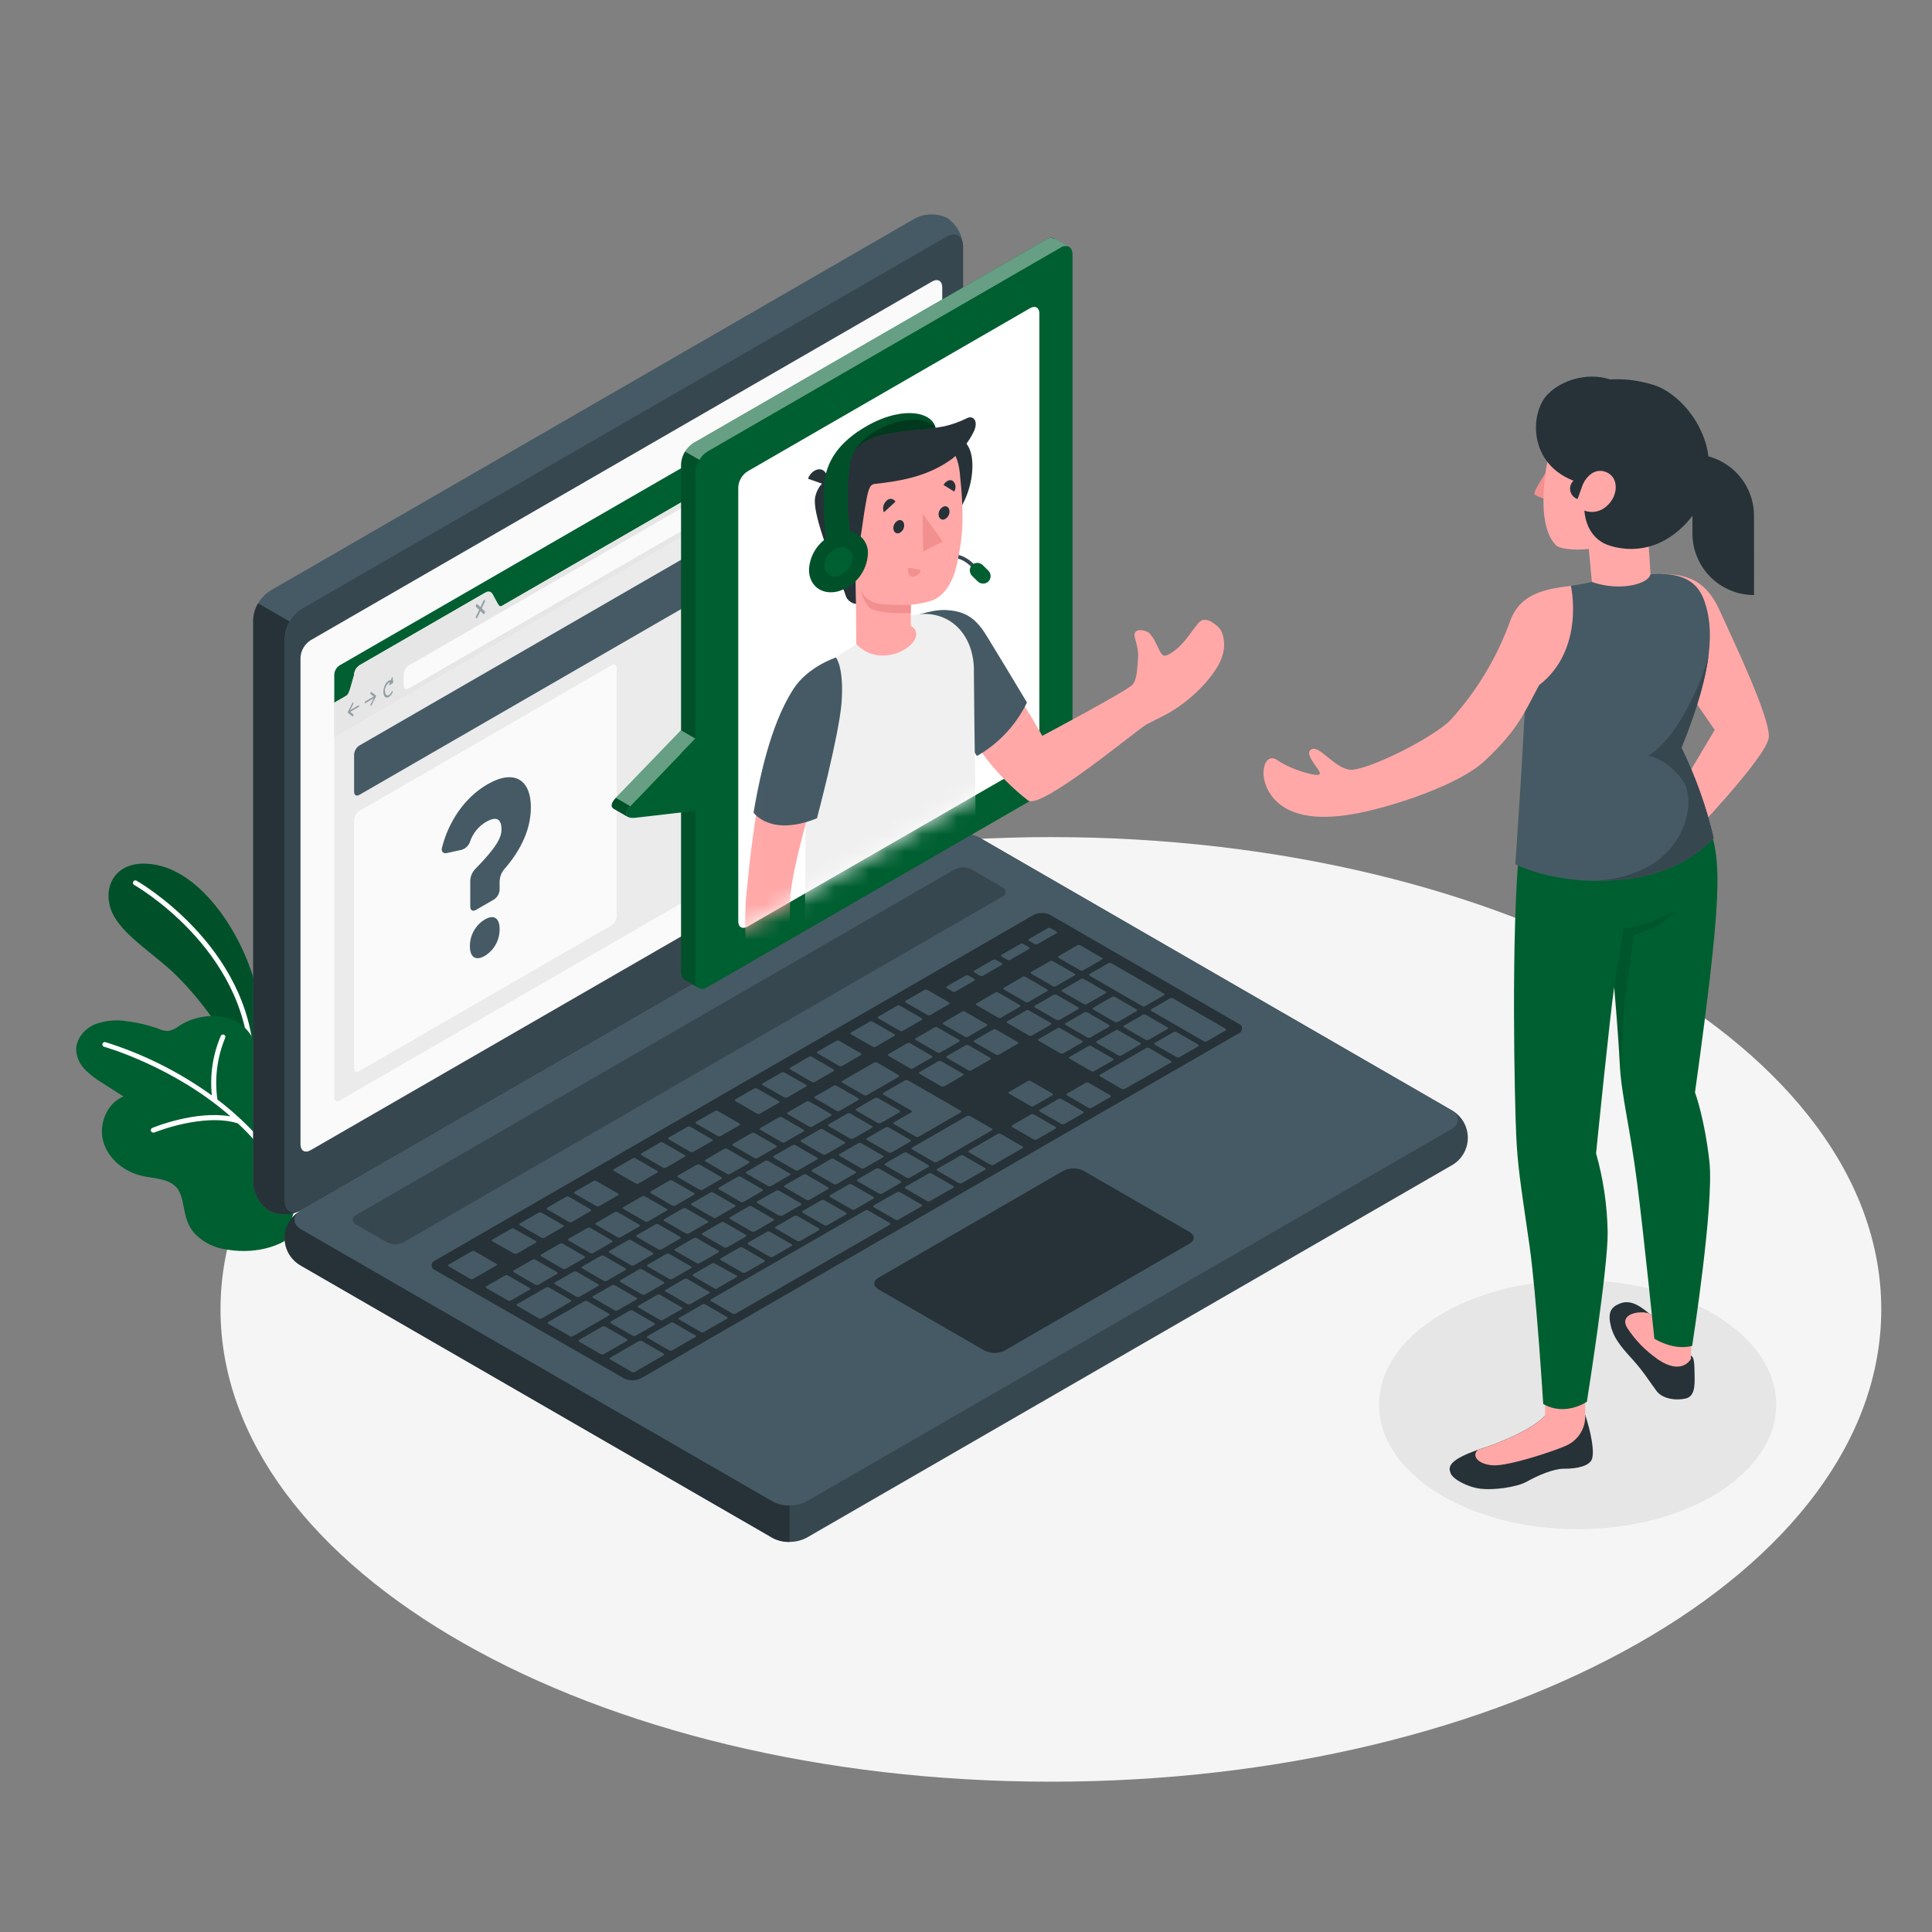 <svg width="110" height="110" viewBox="0 0 110 110" fill="none" xmlns="http://www.w3.org/2000/svg">
<rect x="0" y="0" width="110" height="110" fill="#808080" stroke="none"/>
<path d="M59.833 101.442C85.944 101.442 107.111 89.403 107.111 74.552C107.111 59.7 85.944 47.661 59.833 47.661C33.722 47.661 12.555 59.7 12.555 74.552C12.555 89.403 33.722 101.442 59.833 101.442Z" fill="#F5F5F5"/>
<path d="M89.824 87.065C96.068 87.065 101.13 83.891 101.13 79.977C101.13 76.062 96.068 72.888 89.824 72.888C83.58 72.888 78.518 76.062 78.518 79.977C78.518 83.891 83.58 87.065 89.824 87.065Z" fill="#E6E6E6"/>
<path d="M15.18 59.4C15.044 57.769 14.668 56.167 14.062 54.646C13.066 52.188 11.158 49.72 8.961 49.258C6.763 48.796 5.834 50.27 6.296 51.722C6.697 52.972 8.329 54.01 9.57 55.101C10.811 56.192 13.125 58.841 13.768 61.378L15.008 61.514L15.18 59.4Z" fill="#005F31"/>
<g opacity="0.15">
<path d="M15.18 59.4C15.044 57.769 14.668 56.167 14.062 54.646C13.066 52.188 11.158 49.72 8.961 49.258C6.763 48.796 5.834 50.27 6.296 51.722C6.697 52.972 8.329 54.01 9.57 55.101C10.811 56.192 13.125 58.841 13.768 61.378L15.008 61.514L15.18 59.4Z" fill="black"/>
</g>
<path d="M14.329 60.539C14.293 60.539 14.259 60.526 14.234 60.501C14.208 60.477 14.193 60.443 14.192 60.407C13.961 54.001 7.7 50.419 7.632 50.38C7.602 50.361 7.58 50.331 7.572 50.297C7.563 50.263 7.568 50.227 7.585 50.196C7.602 50.165 7.63 50.142 7.664 50.131C7.698 50.12 7.734 50.123 7.766 50.138C7.832 50.175 14.232 53.834 14.467 60.392C14.468 60.428 14.455 60.464 14.431 60.491C14.406 60.517 14.372 60.533 14.335 60.535L14.329 60.539Z" fill="white"/>
<path d="M16.168 70.677C16.168 70.677 14.887 71.487 12.885 71.141C12.238 71.055 11.635 70.766 11.163 70.314C10.646 69.782 10.564 69.245 10.419 68.532C10.379 68.234 10.277 67.948 10.12 67.692C9.68 67.102 8.835 67.113 8.122 66.959C7.11 66.739 6.18 66.013 5.887 65.021C5.595 64.029 6.07 62.821 7.029 62.429L5.852 61.675C5.486 61.46 5.148 61.201 4.844 60.905C4.542 60.602 4.361 60.199 4.336 59.772C4.336 59.147 4.8 58.588 5.372 58.333C5.958 58.107 6.594 58.041 7.214 58.144C7.841 58.221 8.459 58.368 9.053 58.584C9.215 58.657 9.39 58.697 9.568 58.7C9.799 58.659 10.016 58.559 10.197 58.41C11.543 57.53 13.737 57.589 14.458 59.266C14.564 59.512 14.628 59.776 14.742 60.018C15.16 60.922 16.337 60.65 17.098 61.072C17.337 61.223 17.54 61.425 17.692 61.663C17.844 61.902 17.942 62.171 17.978 62.451C18.13 63.344 17.882 64.363 17.717 65.245C17.552 66.127 17.343 66.948 17.103 67.784C16.907 68.475 16.691 69.159 16.463 69.839C16.414 69.98 16.309 70.589 16.168 70.677Z" fill="#005F31"/>
<path d="M16.973 68.614C16.302 66.768 15.2 65.108 13.759 63.774C13.744 63.742 13.717 63.716 13.684 63.703C13.269 63.314 12.833 62.947 12.379 62.603C12.208 61.415 12.36 60.203 12.819 59.094C12.835 59.061 12.837 59.024 12.824 58.989C12.812 58.955 12.786 58.927 12.753 58.912C12.72 58.896 12.683 58.895 12.648 58.907C12.614 58.919 12.586 58.945 12.571 58.978C12.115 60.047 11.94 61.214 12.063 62.37C10.219 61.04 8.173 60.015 6.004 59.334C5.969 59.325 5.931 59.33 5.9 59.348C5.868 59.366 5.845 59.396 5.834 59.431C5.829 59.448 5.828 59.467 5.83 59.485C5.832 59.503 5.838 59.52 5.847 59.536C5.856 59.552 5.868 59.566 5.883 59.577C5.897 59.588 5.914 59.596 5.931 59.6C5.988 59.616 9.891 60.724 13.121 63.56C11.141 63.215 8.78 64.17 8.672 64.22C8.642 64.232 8.617 64.253 8.601 64.282C8.585 64.31 8.58 64.343 8.587 64.375C8.593 64.406 8.61 64.435 8.636 64.455C8.661 64.475 8.693 64.485 8.725 64.484C8.743 64.487 8.761 64.487 8.778 64.484C8.804 64.471 11.579 63.349 13.539 63.959C14.963 65.264 16.053 66.891 16.72 68.704C16.729 68.731 16.747 68.754 16.77 68.771C16.793 68.788 16.821 68.796 16.85 68.796H16.896C16.913 68.79 16.929 68.78 16.943 68.767C16.956 68.754 16.967 68.739 16.974 68.722C16.981 68.704 16.985 68.686 16.985 68.668C16.984 68.649 16.98 68.631 16.973 68.614Z" fill="white"/>
<path d="M16.212 70.486C16.235 70.808 16.334 71.12 16.501 71.396C16.668 71.672 16.897 71.906 17.171 72.077L44 87.56C44.297 87.711 44.624 87.789 44.957 87.789C45.29 87.789 45.617 87.711 45.914 87.56L82.617 66.37C82.905 66.217 83.147 65.988 83.315 65.708C83.483 65.428 83.572 65.107 83.572 64.78C83.572 64.454 83.483 64.133 83.315 63.853C83.147 63.573 82.905 63.344 82.617 63.191L55.792 47.703C55.495 47.553 55.167 47.475 54.835 47.475C54.503 47.475 54.175 47.553 53.878 47.703L17.171 68.898C16.897 69.068 16.668 69.301 16.501 69.577C16.334 69.853 16.235 70.164 16.212 70.486Z" fill="#37474F"/>
<path d="M44.953 85.721V87.791C44.62 87.801 44.291 87.725 43.996 87.571L17.16 72.077C16.88 71.929 16.643 71.709 16.475 71.44C16.307 71.172 16.214 70.863 16.204 70.546C16.194 70.229 16.268 69.915 16.419 69.637C16.57 69.358 16.793 69.124 17.063 68.959C16.634 69.267 16.667 69.718 17.16 70.002L44 85.49C44.293 85.647 44.621 85.726 44.953 85.721Z" fill="#263238"/>
<path d="M15.314 68.93C15.048 68.749 14.828 68.508 14.672 68.226C14.516 67.944 14.428 67.629 14.417 67.307V35.295C14.435 34.963 14.531 34.64 14.697 34.352C14.863 34.064 15.095 33.82 15.374 33.638L52.076 12.448C52.361 12.296 52.678 12.214 53 12.208C53.323 12.202 53.642 12.272 53.933 12.412C54.199 12.594 54.419 12.835 54.575 13.117C54.731 13.399 54.819 13.714 54.831 14.036V46.048C54.812 46.38 54.717 46.703 54.55 46.991C54.384 47.279 54.152 47.523 53.874 47.705L17.171 68.897C16.886 69.048 16.569 69.129 16.247 69.135C15.924 69.141 15.605 69.071 15.314 68.93Z" fill="#455A64"/>
<path d="M17.057 68.955C16.782 69.078 16.484 69.139 16.183 69.135C15.882 69.131 15.585 69.061 15.314 68.93C15.048 68.749 14.828 68.508 14.672 68.226C14.516 67.944 14.428 67.629 14.417 67.307V35.295C14.427 34.962 14.524 34.637 14.698 34.353L16.493 35.387C16.321 35.672 16.224 35.996 16.212 36.329V68.343C16.212 68.911 16.581 69.164 17.057 68.955Z" fill="#263238"/>
<path d="M16.212 36.333V68.343C16.212 68.955 16.652 69.201 17.171 68.897L53.874 47.705C54.152 47.523 54.384 47.279 54.55 46.991C54.717 46.703 54.812 46.38 54.831 46.048V14.036C54.831 13.427 54.402 13.178 53.874 13.484L17.171 34.674C16.892 34.856 16.659 35.101 16.493 35.389C16.326 35.677 16.23 36.001 16.212 36.333Z" fill="#37474F"/>
<path d="M17.171 70.002L44 85.49C44.297 85.64 44.625 85.718 44.957 85.718C45.289 85.718 45.617 85.64 45.914 85.49L82.617 64.3C83.147 63.994 83.147 63.499 82.617 63.2L55.792 47.712C55.495 47.562 55.167 47.484 54.835 47.484C54.503 47.484 54.175 47.562 53.878 47.712L17.171 68.898C16.641 69.201 16.641 69.696 17.171 70.002Z" fill="#455A64"/>
<path d="M17.686 36.452L53.073 16.025C53.39 15.842 53.647 15.992 53.647 16.357V44.077C53.636 44.276 53.578 44.47 53.478 44.643C53.379 44.816 53.24 44.962 53.073 45.072L17.686 65.487C17.367 65.67 17.109 65.523 17.109 65.155V37.435C17.122 37.238 17.18 37.046 17.28 36.875C17.38 36.704 17.519 36.559 17.686 36.452Z" fill="#FAFAFA"/>
<path d="M20.284 69.173L54.353 49.5C54.501 49.424 54.665 49.385 54.832 49.385C54.998 49.385 55.162 49.424 55.31 49.5L57.053 50.506C57.11 50.526 57.159 50.563 57.194 50.612C57.23 50.662 57.248 50.721 57.248 50.782C57.248 50.842 57.23 50.901 57.194 50.951C57.159 51 57.11 51.038 57.053 51.058L22.979 70.728C22.831 70.804 22.667 70.843 22.5 70.843C22.334 70.843 22.17 70.804 22.022 70.728L20.284 69.725C20.227 69.705 20.177 69.667 20.142 69.618C20.107 69.569 20.088 69.509 20.088 69.449C20.088 69.388 20.107 69.329 20.142 69.279C20.177 69.23 20.227 69.193 20.284 69.173Z" fill="#37474F"/>
<path d="M24.774 71.766L58.843 52.096C58.992 52.021 59.156 51.982 59.322 51.982C59.488 51.982 59.652 52.021 59.8 52.096L70.519 58.285C70.576 58.305 70.626 58.342 70.661 58.392C70.696 58.441 70.715 58.5 70.715 58.561C70.715 58.621 70.696 58.681 70.661 58.73C70.626 58.779 70.576 58.817 70.519 58.837L36.489 78.478C36.341 78.554 36.176 78.593 36.01 78.593C35.843 78.593 35.679 78.554 35.53 78.478L24.776 72.318C24.718 72.3 24.667 72.263 24.631 72.213C24.595 72.164 24.575 72.104 24.575 72.043C24.575 71.982 24.594 71.922 24.63 71.872C24.665 71.823 24.716 71.785 24.774 71.766Z" fill="#263238"/>
<path d="M55.315 60.94L56.379 60.326C56.426 60.3 56.423 60.256 56.379 60.227L55.145 59.514C55.119 59.501 55.09 59.494 55.06 59.494C55.031 59.494 55.002 59.501 54.976 59.514L53.909 60.13C53.863 60.155 53.865 60.199 53.909 60.227L55.141 60.94C55.168 60.954 55.197 60.961 55.228 60.961C55.258 60.961 55.288 60.954 55.315 60.94ZM53.209 58.494L52.14 59.114C52.094 59.14 52.098 59.184 52.14 59.213L53.372 59.924C53.399 59.937 53.428 59.944 53.458 59.944C53.488 59.944 53.517 59.937 53.544 59.924L54.611 59.308C54.655 59.281 54.652 59.237 54.611 59.209L53.376 58.498C53.35 58.485 53.322 58.478 53.293 58.478C53.264 58.478 53.235 58.485 53.209 58.498V58.494ZM49.762 60.5L47.958 61.541C47.912 61.567 47.914 61.611 47.958 61.64L49.19 62.352C49.217 62.365 49.246 62.372 49.276 62.372C49.305 62.372 49.335 62.365 49.361 62.352L51.165 61.312C51.212 61.285 51.207 61.241 51.165 61.213L49.94 60.5C49.913 60.485 49.882 60.478 49.851 60.478C49.82 60.478 49.789 60.485 49.762 60.5ZM51.649 59.4L50.582 60.016C50.538 60.042 50.541 60.086 50.582 60.115L51.817 60.828C51.843 60.841 51.872 60.848 51.901 60.848C51.931 60.848 51.96 60.841 51.986 60.828L53.053 60.212C53.097 60.185 53.095 60.141 53.053 60.115L51.819 59.4C51.793 59.386 51.764 59.38 51.734 59.38C51.705 59.38 51.676 59.386 51.649 59.4ZM47.469 61.82L46.402 62.434C46.358 62.46 46.361 62.504 46.402 62.533L47.637 63.246C47.663 63.259 47.692 63.266 47.721 63.266C47.751 63.266 47.78 63.259 47.806 63.246L48.873 62.63C48.917 62.605 48.915 62.561 48.873 62.533L47.634 61.82C47.608 61.806 47.579 61.8 47.55 61.8C47.52 61.8 47.491 61.806 47.465 61.82H47.469ZM45.91 62.72L44.845 63.336C44.799 63.36 44.801 63.404 44.845 63.433L46.079 64.145C46.105 64.158 46.134 64.165 46.164 64.165C46.193 64.165 46.222 64.158 46.248 64.145L47.315 63.529C47.362 63.503 47.357 63.459 47.315 63.43L46.083 62.718C46.056 62.703 46.026 62.695 45.995 62.694C45.964 62.694 45.933 62.701 45.905 62.715L45.91 62.72ZM50.763 65.615L51.83 64.999C51.874 64.973 51.872 64.929 51.83 64.9L50.596 64.189C50.569 64.176 50.54 64.169 50.511 64.169C50.481 64.169 50.452 64.176 50.426 64.189L49.359 64.805C49.313 64.832 49.317 64.876 49.359 64.904L50.591 65.615C50.617 65.627 50.646 65.633 50.675 65.632C50.704 65.632 50.733 65.624 50.758 65.611L50.763 65.615ZM49.203 66.515L50.27 65.899C50.316 65.872 50.312 65.828 50.27 65.8L49.038 65.089C49.011 65.076 48.982 65.069 48.952 65.069C48.922 65.069 48.893 65.076 48.866 65.089L47.799 65.705C47.755 65.732 47.758 65.776 47.799 65.804L49.034 66.517C49.06 66.528 49.088 66.534 49.117 66.532C49.145 66.531 49.173 66.524 49.199 66.51L49.203 66.515ZM47.643 67.415L48.71 66.799C48.756 66.772 48.754 66.728 48.71 66.702L47.478 65.989C47.452 65.975 47.423 65.969 47.394 65.969C47.364 65.969 47.335 65.975 47.309 65.989L46.242 66.605C46.196 66.631 46.198 66.675 46.242 66.704L47.476 67.417C47.502 67.428 47.53 67.433 47.558 67.432C47.586 67.431 47.614 67.423 47.639 67.41L47.643 67.415ZM46.086 68.314L47.153 67.698C47.197 67.674 47.194 67.63 47.153 67.602L45.907 66.88C45.881 66.867 45.852 66.859 45.823 66.859C45.793 66.859 45.764 66.867 45.738 66.88L44.671 67.494C44.625 67.52 44.629 67.564 44.671 67.593L45.903 68.306C45.93 68.321 45.961 68.329 45.992 68.33C46.023 68.331 46.053 68.324 46.081 68.31L46.086 68.314ZM53.759 61.851L54.826 61.235C54.87 61.208 54.868 61.164 54.826 61.136L53.592 60.423C53.566 60.41 53.537 60.403 53.507 60.403C53.478 60.403 53.449 60.41 53.423 60.423L52.356 61.039C52.312 61.065 52.314 61.109 52.356 61.136L53.59 61.849C53.616 61.861 53.644 61.867 53.672 61.866C53.701 61.866 53.729 61.859 53.755 61.846L53.759 61.851ZM52.32 64.711L54.701 63.336C54.747 63.309 54.743 63.265 54.701 63.239L51.7 61.51C51.673 61.496 51.644 61.489 51.614 61.489C51.584 61.489 51.555 61.496 51.528 61.51L50.299 62.22C50.252 62.247 50.255 62.291 50.299 62.319L51.883 63.235C51.933 63.263 51.935 63.307 51.883 63.331L50.899 63.901C50.853 63.928 50.855 63.972 50.899 64L52.133 64.711C52.161 64.727 52.193 64.735 52.225 64.735C52.257 64.735 52.288 64.727 52.316 64.711H52.32ZM44.352 63.611L43.285 64.227C43.239 64.253 43.243 64.297 43.285 64.324L44.517 65.036C44.544 65.05 44.573 65.057 44.603 65.057C44.633 65.057 44.662 65.05 44.689 65.036L45.753 64.42C45.8 64.394 45.797 64.35 45.753 64.321L44.519 63.609C44.492 63.596 44.462 63.59 44.433 63.592C44.403 63.593 44.374 63.601 44.348 63.615L44.352 63.611ZM42.792 64.511L41.725 65.127C41.681 65.153 41.683 65.197 41.725 65.226L42.959 65.936C42.986 65.95 43.015 65.957 43.044 65.957C43.074 65.957 43.103 65.95 43.129 65.936L44.196 65.32C44.24 65.294 44.238 65.25 44.196 65.221L42.962 64.511C42.934 64.497 42.904 64.49 42.874 64.491C42.844 64.492 42.814 64.5 42.788 64.515L42.792 64.511ZM35.002 74.604C35.028 74.617 35.057 74.624 35.087 74.624C35.116 74.624 35.145 74.617 35.171 74.604L36.238 73.988C36.285 73.962 36.282 73.918 36.238 73.891L35.006 73.179C34.98 73.166 34.95 73.159 34.921 73.159C34.891 73.159 34.861 73.166 34.835 73.179L33.77 73.795C33.724 73.821 33.726 73.865 33.77 73.894L35.002 74.604ZM30.316 71.72L29.249 72.336C29.205 72.362 29.207 72.406 29.249 72.435L30.483 73.146C30.509 73.159 30.538 73.166 30.568 73.166C30.597 73.166 30.626 73.159 30.653 73.146L31.72 72.53C31.764 72.503 31.761 72.459 31.72 72.431L30.485 71.72C30.459 71.707 30.43 71.7 30.401 71.7C30.371 71.7 30.342 71.707 30.316 71.72ZM32.826 73.832C32.852 73.845 32.882 73.852 32.911 73.852C32.94 73.852 32.969 73.845 32.996 73.832L34.063 73.216C34.107 73.19 34.104 73.146 34.063 73.117L32.828 72.404C32.802 72.391 32.773 72.384 32.744 72.384C32.714 72.384 32.685 72.391 32.659 72.404L31.592 73.02C31.548 73.047 31.55 73.088 31.592 73.117L32.826 73.832ZM37.75 75.152L38.817 74.536C38.863 74.512 38.859 74.468 38.817 74.439L37.585 73.726C37.558 73.713 37.529 73.706 37.499 73.706C37.469 73.706 37.44 73.713 37.413 73.726L36.346 74.34C36.302 74.367 36.304 74.411 36.346 74.439L37.58 75.152C37.606 75.166 37.635 75.173 37.665 75.174C37.694 75.174 37.723 75.167 37.75 75.154V75.152ZM36.021 76.05C36.047 76.063 36.077 76.069 36.106 76.069C36.136 76.069 36.166 76.063 36.192 76.05L37.257 75.434C37.303 75.407 37.301 75.363 37.257 75.335L36.023 74.622C35.997 74.608 35.968 74.601 35.938 74.601C35.909 74.601 35.88 74.608 35.853 74.622L34.782 75.24C34.736 75.264 34.738 75.308 34.782 75.337L36.021 76.05ZM31.876 70.814L30.809 71.43C30.763 71.456 30.765 71.5 30.809 71.526L32.041 72.239C32.067 72.253 32.096 72.26 32.126 72.26C32.155 72.26 32.184 72.253 32.21 72.239L33.277 71.623C33.323 71.597 33.321 71.553 33.277 71.524L32.043 70.811C32.017 70.799 31.988 70.794 31.959 70.794C31.93 70.795 31.901 70.802 31.876 70.816V70.814ZM39.67 66.312L38.603 66.928C38.557 66.955 38.562 66.999 38.603 67.027L39.835 67.738C39.862 67.752 39.891 67.759 39.921 67.759C39.951 67.759 39.98 67.752 40.007 67.738L41.074 67.122C41.118 67.096 41.116 67.052 41.074 67.023L39.84 66.312C39.813 66.299 39.784 66.293 39.755 66.293C39.725 66.293 39.696 66.301 39.67 66.315V66.312ZM33.44 69.916L32.373 70.532C32.329 70.558 32.331 70.602 32.373 70.629L33.607 71.342C33.633 71.355 33.662 71.362 33.692 71.362C33.721 71.362 33.75 71.355 33.777 71.342L34.844 70.726C34.89 70.699 34.885 70.655 34.844 70.627L33.612 69.914C33.585 69.901 33.555 69.895 33.526 69.895C33.496 69.895 33.467 69.903 33.44 69.916ZM41.235 65.415L40.17 66.031C40.124 66.057 40.126 66.101 40.17 66.13L41.404 66.84C41.43 66.854 41.459 66.861 41.489 66.861C41.518 66.861 41.547 66.854 41.573 66.84L42.64 66.224C42.687 66.198 42.684 66.154 42.64 66.125L41.408 65.415C41.381 65.4 41.35 65.392 41.318 65.392C41.287 65.392 41.256 65.4 41.228 65.415H41.235ZM38.117 67.214L37.05 67.83C37.006 67.857 37.008 67.901 37.05 67.929L38.28 68.64C38.306 68.653 38.335 68.66 38.365 68.66C38.394 68.66 38.423 68.653 38.449 68.64L39.516 68.024C39.563 67.998 39.558 67.954 39.516 67.927L38.28 67.219C38.254 67.205 38.225 67.197 38.196 67.196C38.166 67.195 38.137 67.202 38.111 67.214H38.117ZM36.56 68.114L35.493 68.73C35.446 68.757 35.449 68.801 35.493 68.829L36.727 69.542C36.753 69.555 36.782 69.563 36.812 69.563C36.841 69.563 36.87 69.555 36.896 69.542L37.963 68.926C38.009 68.9 38.007 68.856 37.963 68.829L36.729 68.116C36.702 68.102 36.672 68.094 36.641 68.094C36.611 68.094 36.58 68.1 36.553 68.114H36.56ZM35 69.016L33.933 69.632C33.887 69.656 33.891 69.7 33.933 69.729L35.165 70.442C35.191 70.455 35.221 70.462 35.251 70.462C35.28 70.462 35.31 70.455 35.336 70.442L36.403 69.828C36.447 69.802 36.445 69.758 36.403 69.729L35.169 69.016C35.142 69.002 35.112 68.994 35.081 68.994C35.05 68.994 35.02 69.002 34.993 69.016H35ZM42.968 70.116L44.035 69.5C44.081 69.474 44.079 69.43 44.035 69.401L42.801 68.688C42.775 68.675 42.746 68.669 42.716 68.669C42.687 68.669 42.658 68.675 42.632 68.688L41.565 69.304C41.518 69.331 41.521 69.375 41.565 69.401L42.799 70.114C42.824 70.126 42.852 70.132 42.88 70.132C42.909 70.131 42.936 70.125 42.962 70.112L42.968 70.116ZM56.661 56.514L55.594 57.13C55.55 57.156 55.552 57.2 55.594 57.226L56.828 57.939C56.854 57.953 56.883 57.96 56.913 57.96C56.942 57.96 56.971 57.953 56.998 57.939L58.065 57.323C58.111 57.297 58.106 57.253 58.065 57.224L56.833 56.511C56.805 56.497 56.775 56.489 56.744 56.489C56.713 56.489 56.682 56.495 56.654 56.509L56.661 56.514ZM54.773 57.603L53.709 58.219C53.662 58.245 53.665 58.289 53.709 58.318L54.943 59.028C54.969 59.042 54.998 59.049 55.028 59.049C55.057 59.049 55.086 59.042 55.112 59.028L56.179 58.412C56.225 58.386 56.223 58.342 56.179 58.313L54.947 57.603C54.92 57.587 54.889 57.578 54.858 57.578C54.826 57.577 54.795 57.584 54.767 57.598L54.773 57.603ZM58.221 55.623L57.154 56.239C57.108 56.263 57.112 56.307 57.154 56.335L58.386 57.048C58.413 57.061 58.442 57.068 58.472 57.068C58.501 57.068 58.531 57.061 58.557 57.048L59.624 56.432C59.668 56.406 59.666 56.362 59.624 56.333L58.39 55.62C58.364 55.604 58.334 55.594 58.304 55.593C58.273 55.591 58.242 55.596 58.214 55.609L58.221 55.623ZM50.151 63.943L51.218 63.327C51.262 63.301 51.26 63.257 51.218 63.228L49.984 62.517C49.958 62.504 49.929 62.497 49.899 62.497C49.87 62.497 49.841 62.504 49.815 62.517L48.748 63.133C48.704 63.16 48.706 63.204 48.748 63.232L49.982 63.943C50.008 63.953 50.036 63.958 50.065 63.955C50.093 63.953 50.12 63.944 50.145 63.93L50.151 63.943ZM59.95 54.725C59.923 54.712 59.894 54.705 59.864 54.705C59.834 54.705 59.805 54.712 59.778 54.725L58.714 55.339C58.667 55.365 58.67 55.409 58.714 55.438L59.948 56.151C59.974 56.164 60.003 56.171 60.032 56.171C60.062 56.171 60.091 56.164 60.117 56.151L61.184 55.535C61.23 55.51 61.228 55.466 61.184 55.438L59.95 54.725ZM44.528 69.223L45.595 68.609C45.641 68.583 45.637 68.539 45.595 68.51L44.363 67.797C44.336 67.784 44.307 67.777 44.277 67.777C44.247 67.777 44.218 67.784 44.191 67.797L43.12 68.398C43.076 68.422 43.078 68.466 43.12 68.495L44.354 69.208C44.38 69.221 44.408 69.228 44.438 69.229C44.467 69.229 44.495 69.223 44.521 69.21L44.528 69.223ZM63.646 58.186L64.713 57.57C64.759 57.543 64.755 57.499 64.713 57.473L63.481 56.76C63.454 56.746 63.425 56.739 63.395 56.739C63.365 56.739 63.336 56.746 63.309 56.76L62.245 57.376C62.198 57.402 62.201 57.446 62.245 57.475L63.479 58.188C63.505 58.197 63.533 58.2 63.561 58.198C63.589 58.195 63.615 58.187 63.639 58.172L63.646 58.186ZM60.326 58.069L61.393 57.453C61.437 57.427 61.435 57.383 61.393 57.354L60.159 56.643C60.133 56.63 60.104 56.623 60.074 56.623C60.045 56.623 60.016 56.63 59.99 56.643L58.923 57.259C58.876 57.286 58.881 57.33 58.923 57.358L60.155 58.069C60.181 58.08 60.21 58.084 60.239 58.081C60.267 58.079 60.295 58.07 60.32 58.056L60.326 58.069ZM61.712 55.744C61.686 55.73 61.656 55.723 61.626 55.723C61.597 55.723 61.567 55.73 61.541 55.744L60.476 56.36C60.43 56.386 60.432 56.43 60.476 56.459L61.71 57.169C61.736 57.183 61.765 57.19 61.795 57.19C61.824 57.19 61.853 57.183 61.879 57.169L62.946 56.553C62.993 56.527 62.99 56.483 62.946 56.454L61.712 55.744ZM62.04 55.552L65.036 57.284C65.063 57.297 65.092 57.303 65.121 57.303C65.15 57.303 65.18 57.297 65.206 57.284L66.273 56.668C66.317 56.641 66.315 56.597 66.273 56.571L63.276 54.839C63.25 54.826 63.221 54.82 63.192 54.82C63.162 54.82 63.133 54.826 63.107 54.839L62.04 55.455C61.983 55.469 61.985 55.513 62.04 55.539V55.552ZM58.423 57.532L57.356 58.148C57.312 58.175 57.314 58.219 57.356 58.247L58.59 58.958C58.617 58.971 58.646 58.978 58.675 58.978C58.705 58.978 58.734 58.971 58.76 58.958L59.827 58.342C59.873 58.315 59.869 58.271 59.827 58.243L58.595 57.532C58.568 57.517 58.538 57.508 58.507 57.507C58.475 57.505 58.445 57.512 58.417 57.526L58.423 57.532ZM46.684 64.299L45.617 64.915C45.571 64.942 45.575 64.986 45.617 65.014L46.849 65.727C46.876 65.741 46.905 65.748 46.935 65.748C46.965 65.748 46.994 65.741 47.021 65.727L48.085 65.111C48.132 65.085 48.129 65.043 48.085 65.014L46.86 64.304C46.833 64.289 46.803 64.281 46.773 64.28C46.742 64.279 46.712 64.286 46.684 64.299ZM61.91 59.07C61.937 59.084 61.966 59.091 61.996 59.091C62.026 59.091 62.055 59.084 62.082 59.07L63.149 58.454C63.193 58.43 63.191 58.386 63.149 58.357L61.908 57.64C61.882 57.627 61.853 57.62 61.823 57.62C61.794 57.62 61.765 57.627 61.739 57.64L60.672 58.256C60.625 58.282 60.63 58.326 60.672 58.355L61.91 59.07ZM48.242 63.4L47.177 64.016C47.131 64.042 47.133 64.086 47.177 64.115L48.411 64.827C48.437 64.84 48.466 64.847 48.496 64.847C48.525 64.847 48.554 64.84 48.58 64.827L49.647 64.211C49.694 64.185 49.691 64.141 49.647 64.115L48.415 63.402C48.389 63.388 48.359 63.38 48.329 63.38C48.298 63.379 48.269 63.386 48.242 63.4ZM36.557 73.7C36.584 73.713 36.613 73.72 36.642 73.72C36.672 73.72 36.7 73.713 36.727 73.7L37.794 73.084C37.838 73.058 37.836 73.014 37.794 72.987L36.56 72.274C36.533 72.261 36.504 72.254 36.475 72.254C36.445 72.254 36.416 72.261 36.39 72.274L35.323 72.89C35.279 72.917 35.281 72.961 35.323 72.989L36.557 73.7ZM34.212 71.5L33.145 72.114C33.099 72.14 33.101 72.184 33.145 72.213L34.377 72.926C34.404 72.939 34.433 72.946 34.463 72.946C34.493 72.946 34.522 72.939 34.549 72.926L35.614 72.31C35.66 72.285 35.658 72.241 35.614 72.213L34.382 71.5C34.355 71.487 34.326 71.48 34.297 71.48C34.267 71.48 34.238 71.487 34.212 71.5ZM38.28 72.82L39.345 72.204C39.391 72.178 39.389 72.134 39.345 72.105L38.111 71.394C38.084 71.381 38.055 71.374 38.026 71.374C37.996 71.374 37.967 71.381 37.941 71.394L36.874 72.01C36.828 72.037 36.83 72.081 36.874 72.109L38.106 72.82C38.133 72.834 38.163 72.841 38.193 72.841C38.223 72.841 38.253 72.834 38.28 72.82ZM39.838 71.92L40.905 71.304C40.951 71.278 40.946 71.234 40.905 71.205L39.673 70.495C39.646 70.481 39.617 70.474 39.587 70.474C39.557 70.474 39.528 70.481 39.501 70.495L38.434 71.111C38.39 71.137 38.392 71.181 38.434 71.21L39.668 71.92C39.696 71.933 39.727 71.94 39.757 71.938C39.788 71.937 39.818 71.927 39.844 71.911L39.838 71.92ZM41.397 71.02L42.464 70.404C42.508 70.378 42.506 70.334 42.464 70.305L41.23 69.593C41.204 69.58 41.175 69.573 41.145 69.573C41.116 69.573 41.087 69.58 41.061 69.593L39.994 70.209C39.948 70.235 39.952 70.279 39.994 70.305L41.226 71.018C41.254 71.032 41.285 71.038 41.316 71.037C41.347 71.036 41.377 71.027 41.404 71.012L41.397 71.02ZM35.763 70.609L34.696 71.225C34.652 71.251 34.654 71.295 34.696 71.324L35.93 72.037C35.957 72.05 35.986 72.057 36.015 72.057C36.044 72.057 36.074 72.05 36.1 72.037L37.167 71.421C37.213 71.394 37.209 71.35 37.167 71.324L35.935 70.611C35.91 70.597 35.882 70.589 35.853 70.588C35.825 70.586 35.796 70.59 35.77 70.6L35.763 70.609ZM37.323 69.709L36.256 70.325C36.21 70.352 36.214 70.396 36.256 70.424L37.488 71.137C37.515 71.15 37.544 71.157 37.574 71.157C37.603 71.157 37.633 71.15 37.66 71.137L38.727 70.521C38.771 70.495 38.768 70.451 38.727 70.424L37.492 69.711C37.468 69.697 37.441 69.689 37.412 69.687C37.384 69.685 37.356 69.69 37.33 69.7L37.323 69.709ZM43.56 66.101L42.495 66.717C42.449 66.744 42.451 66.788 42.495 66.814L43.729 67.527C43.756 67.54 43.785 67.547 43.814 67.547C43.844 67.547 43.873 67.54 43.899 67.527L44.966 66.911C45.012 66.884 45.01 66.84 44.966 66.812L43.734 66.099C43.707 66.086 43.677 66.079 43.647 66.08C43.617 66.08 43.587 66.088 43.56 66.101ZM42.002 67.001L40.935 67.617C40.889 67.643 40.894 67.687 40.935 67.714L42.167 68.427C42.194 68.44 42.223 68.447 42.253 68.447C42.283 68.447 42.312 68.44 42.339 68.427L43.406 67.811C43.45 67.784 43.448 67.74 43.406 67.712L42.172 66.999C42.146 66.987 42.118 66.981 42.089 66.981C42.06 66.982 42.032 66.988 42.007 67.001H42.002ZM45.12 65.201L44.053 65.817C44.009 65.842 44.011 65.886 44.053 65.914L45.287 66.627C45.313 66.641 45.342 66.648 45.372 66.648C45.401 66.648 45.43 66.641 45.456 66.627L46.523 66.013C46.567 65.987 46.565 65.943 46.523 65.914L45.289 65.201C45.264 65.189 45.235 65.182 45.207 65.182C45.178 65.182 45.15 65.189 45.124 65.201H45.12ZM38.885 68.801L37.818 69.417C37.772 69.443 37.774 69.487 37.818 69.516L39.052 70.226C39.078 70.24 39.107 70.247 39.137 70.247C39.166 70.247 39.195 70.24 39.222 70.226L40.289 69.61C40.335 69.584 40.333 69.54 40.289 69.511L39.054 68.801C39.029 68.788 39.001 68.781 38.972 68.781C38.943 68.781 38.915 68.788 38.889 68.801H38.885ZM40.443 67.901L39.376 68.517C39.332 68.543 39.334 68.587 39.376 68.616L40.61 69.326C40.636 69.34 40.665 69.347 40.694 69.347C40.724 69.347 40.753 69.34 40.779 69.326L41.846 68.71C41.892 68.684 41.888 68.64 41.846 68.611L40.612 67.901C40.586 67.888 40.558 67.881 40.529 67.881C40.501 67.881 40.473 67.888 40.447 67.901H40.443ZM39.305 74.254L40.372 73.638C40.416 73.612 40.414 73.568 40.372 73.542L39.136 72.82C39.11 72.806 39.081 72.799 39.051 72.799C39.022 72.799 38.993 72.806 38.966 72.82L37.899 73.436C37.853 73.462 37.858 73.506 37.899 73.535L39.131 74.248C39.158 74.263 39.189 74.272 39.22 74.273C39.251 74.274 39.282 74.267 39.31 74.254H39.305ZM30.155 73.33L28.923 72.62C28.897 72.606 28.867 72.599 28.838 72.599C28.808 72.599 28.778 72.606 28.752 72.62L27.685 73.236C27.641 73.262 27.643 73.306 27.685 73.335L28.919 74.045C28.945 74.059 28.974 74.066 29.004 74.066C29.033 74.066 29.062 74.059 29.088 74.045L30.155 73.429C30.213 73.403 30.208 73.359 30.16 73.33H30.155ZM32.492 74.017L31.26 73.304C31.233 73.291 31.204 73.284 31.174 73.284C31.144 73.284 31.115 73.291 31.088 73.304L29.447 74.25C29.403 74.276 29.405 74.32 29.447 74.349L30.681 75.062C30.707 75.075 30.736 75.082 30.766 75.082C30.795 75.082 30.824 75.075 30.851 75.062L32.492 74.116C32.56 74.089 32.545 74.045 32.496 74.017H32.492ZM28.263 71.955L27.031 71.243C27.005 71.229 26.975 71.222 26.946 71.222C26.916 71.222 26.886 71.229 26.86 71.243L25.54 72.002C25.496 72.028 25.498 72.072 25.54 72.098L26.774 72.811C26.8 72.825 26.829 72.832 26.859 72.832C26.888 72.832 26.917 72.825 26.943 72.811L28.263 72.052C28.321 72.026 28.316 71.982 28.268 71.955H28.263ZM29.271 71.372C29.297 71.386 29.326 71.393 29.356 71.393C29.385 71.393 29.414 71.386 29.44 71.372L30.507 70.756C30.551 70.73 30.549 70.686 30.507 70.657L29.271 69.96C29.245 69.947 29.216 69.939 29.186 69.939C29.157 69.939 29.128 69.947 29.102 69.96L28.035 70.576C27.991 70.602 27.993 70.646 28.035 70.675L29.271 71.372ZM34.67 74.8L33.44 74.085C33.414 74.072 33.385 74.064 33.355 74.064C33.326 74.064 33.297 74.072 33.271 74.085L31.218 75.269C31.174 75.295 31.176 75.339 31.218 75.368L32.452 76.078C32.478 76.092 32.507 76.099 32.537 76.099C32.566 76.099 32.595 76.092 32.622 76.078L34.672 74.895C34.72 74.87 34.718 74.826 34.67 74.8ZM35.693 76.243L34.459 75.53C34.432 75.517 34.403 75.511 34.374 75.511C34.344 75.511 34.316 75.517 34.289 75.53L32.969 76.287C32.925 76.314 32.927 76.358 32.969 76.386L34.203 77.099C34.23 77.112 34.259 77.119 34.288 77.119C34.318 77.119 34.346 77.112 34.373 77.099L35.693 76.342C35.743 76.314 35.741 76.27 35.693 76.241V76.243ZM40.865 64.68C40.892 64.693 40.921 64.7 40.951 64.7C40.98 64.7 41.01 64.693 41.037 64.68L42.104 64.064C42.148 64.038 42.145 63.994 42.104 63.967L40.869 63.254C40.843 63.241 40.814 63.234 40.785 63.234C40.755 63.234 40.726 63.241 40.7 63.254L39.633 63.87C39.587 63.897 39.591 63.941 39.633 63.969L40.865 64.68ZM37.748 66.48C37.774 66.493 37.804 66.5 37.833 66.5C37.863 66.5 37.893 66.493 37.919 66.48L38.984 65.864C39.03 65.839 39.028 65.795 38.984 65.767L37.75 65.054C37.724 65.041 37.694 65.034 37.665 65.034C37.636 65.034 37.607 65.041 37.58 65.054L36.52 65.67C36.474 65.696 36.476 65.74 36.52 65.769L37.748 66.48ZM30.833 70.47C30.86 70.484 30.889 70.491 30.919 70.491C30.949 70.491 30.978 70.484 31.005 70.47L32.069 69.854C32.116 69.828 32.113 69.784 32.069 69.755L30.835 69.045C30.809 69.031 30.78 69.024 30.75 69.024C30.721 69.024 30.692 69.031 30.666 69.045L29.599 69.661C29.553 69.687 29.557 69.731 29.599 69.76L30.833 70.47ZM39.307 65.58C39.334 65.593 39.363 65.6 39.392 65.6C39.422 65.6 39.45 65.593 39.477 65.58L40.544 64.964C40.59 64.937 40.586 64.893 40.544 64.867L39.312 64.154C39.285 64.141 39.256 64.134 39.226 64.134C39.196 64.134 39.167 64.141 39.14 64.154L38.073 64.77C38.029 64.797 38.031 64.841 38.073 64.869L39.307 65.58ZM36.19 67.379C36.216 67.393 36.245 67.4 36.275 67.4C36.304 67.4 36.333 67.393 36.359 67.379L37.426 66.766C37.47 66.739 37.468 66.695 37.426 66.667L36.192 65.954C36.166 65.94 36.137 65.933 36.108 65.933C36.078 65.933 36.049 65.94 36.023 65.954L34.956 66.57C34.912 66.594 34.914 66.638 34.956 66.667L36.19 67.379ZM36.551 76.355C36.524 76.342 36.495 76.335 36.465 76.335C36.435 76.335 36.406 76.342 36.379 76.355L34.738 77.304C34.694 77.33 34.696 77.374 34.738 77.4L35.972 78.113C35.998 78.127 36.027 78.134 36.057 78.134C36.086 78.134 36.115 78.127 36.142 78.113L37.783 77.165C37.827 77.139 37.825 77.095 37.783 77.066L36.551 76.355ZM33.953 68.671C33.979 68.684 34.008 68.691 34.037 68.691C34.067 68.691 34.096 68.684 34.122 68.671L35.189 68.055C35.233 68.028 35.231 67.984 35.189 67.956L33.955 67.243C33.928 67.23 33.9 67.223 33.87 67.223C33.841 67.223 33.812 67.23 33.785 67.243L32.718 67.859C32.674 67.885 32.677 67.929 32.718 67.956L33.953 68.671ZM32.393 69.571C32.419 69.584 32.448 69.591 32.477 69.591C32.507 69.591 32.536 69.584 32.562 69.571L33.629 68.955C33.675 68.928 33.673 68.884 33.629 68.856L32.397 68.143C32.37 68.13 32.341 68.123 32.311 68.123C32.282 68.123 32.252 68.13 32.226 68.143L31.161 68.759C31.115 68.785 31.117 68.829 31.161 68.856L32.393 69.571ZM65.432 59.671C65.406 59.657 65.377 59.65 65.348 59.65C65.318 59.65 65.289 59.657 65.263 59.671L62.636 61.186C62.592 61.213 62.594 61.257 62.636 61.285L63.87 61.998C63.897 62.011 63.926 62.018 63.955 62.018C63.984 62.018 64.013 62.011 64.04 61.998L66.671 60.5C66.717 60.474 66.715 60.43 66.671 60.403L65.432 59.671ZM61.985 61.651C61.959 61.638 61.93 61.631 61.9 61.631C61.871 61.631 61.842 61.638 61.816 61.651L60.749 62.267C60.705 62.293 60.707 62.337 60.749 62.363L61.983 63.076C62.009 63.089 62.038 63.096 62.068 63.096C62.097 63.096 62.126 63.089 62.152 63.076L63.219 62.46C63.263 62.434 63.261 62.39 63.219 62.361L61.985 61.651ZM40.865 73.335L41.932 72.719C41.978 72.692 41.976 72.648 41.932 72.622L40.7 71.94C40.674 71.927 40.645 71.919 40.615 71.919C40.586 71.919 40.557 71.927 40.531 71.94L39.464 72.556C39.417 72.582 39.42 72.626 39.464 72.655L40.698 73.368C40.725 73.379 40.755 73.383 40.784 73.381C40.813 73.379 40.842 73.37 40.867 73.355L40.865 73.335ZM58.865 63.452C58.839 63.439 58.81 63.432 58.781 63.432C58.751 63.432 58.722 63.439 58.696 63.452L57.629 64.068C57.583 64.095 57.587 64.139 57.629 64.167L58.861 64.878C58.888 64.892 58.917 64.899 58.947 64.899C58.977 64.899 59.006 64.892 59.033 64.878L60.1 64.262C60.144 64.236 60.141 64.192 60.1 64.163L58.865 63.452ZM66.99 58.762C66.963 58.748 66.934 58.742 66.904 58.742C66.874 58.742 66.845 58.748 66.818 58.762L65.751 59.378C65.707 59.404 65.71 59.448 65.751 59.477L66.986 60.188C67.012 60.201 67.041 60.208 67.07 60.208C67.1 60.208 67.129 60.201 67.155 60.188L68.222 59.572C68.268 59.545 68.264 59.501 68.222 59.473L66.99 58.762ZM69.782 58.573L66.785 56.844C66.759 56.83 66.73 56.823 66.701 56.823C66.671 56.823 66.642 56.83 66.616 56.844L65.549 57.46C65.503 57.484 65.507 57.528 65.549 57.556L68.543 59.286C68.57 59.299 68.599 59.306 68.629 59.306C68.659 59.306 68.688 59.299 68.715 59.286L69.782 58.67C69.835 58.665 69.832 58.621 69.784 58.593L69.782 58.573ZM53.04 66.814C53.014 66.801 52.984 66.794 52.955 66.794C52.926 66.794 52.897 66.801 52.87 66.814L51.55 67.571C51.504 67.597 51.509 67.641 51.55 67.67L52.782 68.383C52.809 68.396 52.839 68.402 52.868 68.402C52.898 68.402 52.927 68.396 52.954 68.383L54.274 67.626C54.318 67.599 54.316 67.555 54.274 67.527L53.04 66.814ZM56.98 64.561C56.954 64.548 56.925 64.541 56.895 64.541C56.866 64.541 56.837 64.548 56.811 64.561L55.169 65.509C55.125 65.536 55.128 65.58 55.169 65.608L56.404 66.319C56.43 66.332 56.459 66.34 56.488 66.34C56.518 66.34 56.547 66.332 56.573 66.319L58.214 65.371C58.258 65.344 58.256 65.3 58.214 65.274L56.98 64.561ZM49.432 68.919C49.406 68.906 49.377 68.899 49.347 68.899C49.318 68.899 49.289 68.906 49.262 68.919L40.482 73.979C40.436 74.006 40.44 74.05 40.482 74.078L41.714 74.791C41.741 74.804 41.77 74.811 41.8 74.811C41.83 74.811 41.859 74.804 41.886 74.791L50.664 69.731C50.71 69.705 50.708 69.661 50.664 69.634L49.432 68.919ZM40.161 74.272C40.134 74.258 40.105 74.251 40.075 74.251C40.045 74.251 40.016 74.258 39.989 74.272L38.669 75.029C38.625 75.055 38.628 75.099 38.669 75.128L39.904 75.838C39.93 75.852 39.959 75.859 39.988 75.859C40.018 75.859 40.047 75.852 40.073 75.838L41.393 75.079C41.439 75.055 41.435 75.011 41.393 74.983L40.161 74.272ZM51.238 67.877C51.211 67.863 51.182 67.856 51.152 67.856C51.122 67.856 51.093 67.863 51.066 67.877L49.746 68.633C49.7 68.66 49.702 68.704 49.746 68.732L50.981 69.443C51.007 69.457 51.036 69.464 51.065 69.464C51.095 69.464 51.124 69.457 51.15 69.443L52.47 68.684C52.516 68.66 52.512 68.616 52.47 68.587L51.238 67.877ZM38.355 75.315C38.329 75.301 38.3 75.294 38.27 75.294C38.241 75.294 38.212 75.301 38.185 75.315L36.865 76.074C36.819 76.1 36.824 76.144 36.865 76.173L38.097 76.883C38.124 76.897 38.153 76.904 38.183 76.904C38.213 76.904 38.242 76.897 38.269 76.883L39.589 76.124C39.635 76.098 39.633 76.054 39.589 76.028L38.355 75.315ZM54.855 65.793C54.828 65.78 54.799 65.773 54.769 65.773C54.739 65.773 54.71 65.78 54.683 65.793L53.363 66.552C53.317 66.579 53.319 66.623 53.363 66.649L54.597 67.362C54.624 67.375 54.653 67.382 54.682 67.382C54.712 67.382 54.74 67.375 54.767 67.362L56.087 66.603C56.133 66.576 56.129 66.532 56.087 66.504L54.855 65.793ZM60.434 62.57C60.407 62.557 60.378 62.55 60.348 62.55C60.319 62.55 60.289 62.557 60.262 62.57L59.198 63.186C59.151 63.213 59.154 63.257 59.198 63.283L60.432 63.996C60.458 64.009 60.487 64.016 60.517 64.016C60.546 64.016 60.575 64.009 60.601 63.996L61.668 63.38C61.714 63.353 61.712 63.309 61.668 63.281L60.434 62.57ZM63.851 60.091L64.915 59.475C64.962 59.448 64.959 59.404 64.915 59.376L63.681 58.665C63.655 58.652 63.626 58.645 63.596 58.645C63.567 58.645 63.538 58.652 63.512 58.665L62.445 59.281C62.399 59.308 62.401 59.352 62.445 59.38L63.677 60.091C63.703 60.104 63.731 60.11 63.76 60.11C63.789 60.11 63.818 60.104 63.844 60.091H63.851ZM56.879 60.045L57.946 59.429C57.992 59.404 57.988 59.36 57.946 59.332L56.714 58.619C56.687 58.606 56.658 58.599 56.628 58.599C56.598 58.599 56.569 58.606 56.542 58.619L55.475 59.235C55.431 59.261 55.433 59.305 55.475 59.334L56.709 60.047C56.735 60.059 56.763 60.065 56.791 60.065C56.819 60.064 56.847 60.057 56.872 60.045H56.879ZM53.359 66.154L56.476 64.354C56.52 64.328 56.518 64.284 56.476 64.255L55.22 63.543C55.194 63.53 55.165 63.523 55.135 63.523C55.106 63.523 55.077 63.53 55.051 63.543L51.931 65.34C51.885 65.366 51.887 65.41 51.931 65.439L53.163 66.15C53.19 66.165 53.221 66.173 53.252 66.174C53.283 66.175 53.313 66.168 53.341 66.154H53.359ZM62.132 60.986C62.159 61 62.188 61.007 62.217 61.007C62.247 61.007 62.276 61 62.302 60.986L63.369 60.37C63.413 60.344 63.411 60.3 63.369 60.271L62.135 59.561C62.108 59.547 62.079 59.54 62.05 59.54C62.02 59.54 61.991 59.547 61.965 59.561L60.898 60.177C60.854 60.203 60.856 60.247 60.898 60.276L62.132 60.986ZM60.54 59.974L61.607 59.358C61.651 59.332 61.648 59.288 61.607 59.259L60.372 58.546C60.346 58.533 60.317 58.526 60.288 58.526C60.258 58.526 60.229 58.533 60.203 58.546L59.136 59.162C59.092 59.187 59.094 59.231 59.136 59.259L60.37 59.972C60.394 59.983 60.42 59.988 60.446 59.989C60.472 59.989 60.498 59.984 60.522 59.974H60.54ZM51.799 67.054L52.866 66.438C52.91 66.411 52.908 66.367 52.866 66.341L51.632 65.628C51.606 65.615 51.577 65.608 51.547 65.608C51.518 65.608 51.489 65.615 51.462 65.628L50.395 66.244C50.351 66.271 50.354 66.315 50.395 66.343L51.63 67.056C51.654 67.066 51.68 67.071 51.706 67.071C51.732 67.07 51.758 67.064 51.781 67.054H51.799ZM58.685 62.977C58.711 62.991 58.74 62.998 58.77 62.998C58.799 62.998 58.828 62.991 58.854 62.977L59.921 62.361C59.968 62.335 59.965 62.291 59.921 62.264L58.687 61.552C58.661 61.539 58.632 61.532 58.602 61.532C58.573 61.532 58.544 61.539 58.518 61.552L57.451 62.168C57.405 62.194 57.407 62.238 57.451 62.267L58.685 62.977ZM44.004 71.557L45.071 70.941C45.115 70.915 45.113 70.871 45.071 70.842L43.837 70.132C43.811 70.118 43.782 70.111 43.752 70.111C43.723 70.111 43.694 70.118 43.668 70.132L42.601 70.748C42.555 70.774 42.559 70.818 42.601 70.847L43.833 71.557C43.857 71.568 43.883 71.573 43.91 71.573C43.937 71.572 43.963 71.566 43.987 71.555L44.004 71.557ZM45.562 70.657L46.629 70.041C46.675 70.015 46.673 69.971 46.629 69.942L45.397 69.23C45.371 69.217 45.342 69.21 45.312 69.21C45.283 69.21 45.254 69.217 45.228 69.23L44.161 69.846C44.114 69.872 44.117 69.916 44.161 69.942L45.395 70.655C45.418 70.665 45.442 70.67 45.467 70.67C45.492 70.67 45.517 70.665 45.54 70.655L45.562 70.657ZM42.445 72.457L43.512 71.841C43.558 71.815 43.553 71.771 43.512 71.742L42.28 71.031C42.253 71.018 42.224 71.011 42.194 71.011C42.164 71.011 42.135 71.018 42.108 71.031L41.041 71.647C40.997 71.674 40.999 71.718 41.041 71.746L42.275 72.457C42.299 72.467 42.325 72.473 42.351 72.472C42.377 72.472 42.403 72.466 42.427 72.455L42.445 72.457ZM48.664 68.86L49.729 68.246C49.775 68.22 49.773 68.176 49.729 68.147L48.495 67.434C48.468 67.421 48.439 67.414 48.41 67.414C48.38 67.414 48.351 67.421 48.325 67.434L47.258 68.05C47.212 68.075 47.216 68.119 47.258 68.147L48.49 68.86C48.517 68.874 48.547 68.881 48.577 68.881C48.607 68.881 48.637 68.874 48.664 68.86ZM47.104 69.762L48.171 69.146C48.215 69.12 48.213 69.076 48.171 69.047L46.937 68.334C46.911 68.321 46.882 68.314 46.852 68.314C46.823 68.314 46.794 68.321 46.768 68.334L45.701 68.95C45.657 68.977 45.659 69.021 45.701 69.047L46.935 69.76C46.962 69.772 46.991 69.778 47.02 69.777C47.049 69.777 47.078 69.769 47.104 69.755V69.762ZM50.222 67.96L51.289 67.344C51.335 67.318 51.33 67.274 51.289 67.247L50.057 66.535C50.03 66.522 50.001 66.515 49.971 66.515C49.941 66.515 49.912 66.522 49.885 66.535L48.82 67.151C48.774 67.177 48.776 67.221 48.82 67.25L50.054 67.962C50.081 67.974 50.11 67.979 50.139 67.977C50.168 67.976 50.196 67.968 50.222 67.954V67.96ZM57.354 54.646C57.381 54.659 57.41 54.666 57.44 54.666C57.47 54.666 57.499 54.659 57.526 54.646L58.593 54.03C58.637 54.006 58.634 53.962 58.593 53.933L58.265 53.744C58.238 53.73 58.209 53.723 58.179 53.723C58.149 53.723 58.12 53.73 58.093 53.744L57.026 54.36C56.982 54.386 56.984 54.43 57.026 54.459L57.354 54.646ZM49.685 59.596C49.711 59.609 49.74 59.616 49.77 59.616C49.799 59.616 49.828 59.609 49.854 59.596L50.921 58.98C50.965 58.953 50.963 58.909 50.921 58.881L49.687 58.17C49.661 58.157 49.632 58.15 49.602 58.15C49.573 58.15 49.544 58.157 49.518 58.17L48.451 58.786C48.407 58.813 48.409 58.857 48.451 58.885L49.685 59.596ZM52.8 57.79C52.826 57.803 52.855 57.81 52.885 57.81C52.914 57.81 52.943 57.803 52.969 57.79L54.036 57.174C54.083 57.147 54.078 57.103 54.036 57.075L52.804 56.362C52.778 56.349 52.748 56.342 52.719 56.342C52.689 56.342 52.66 56.349 52.633 56.362L51.566 56.978C51.522 57.004 51.524 57.048 51.566 57.075L52.8 57.79ZM47.777 60.689C47.804 60.702 47.834 60.709 47.863 60.709C47.893 60.709 47.922 60.702 47.949 60.689L49.016 60.073C49.06 60.047 49.058 60.003 49.016 59.974L47.782 59.261C47.755 59.248 47.727 59.242 47.697 59.242C47.668 59.242 47.639 59.248 47.612 59.261L46.545 59.877C46.499 59.902 46.504 59.946 46.545 59.974L47.777 60.689ZM51.24 58.689C51.267 58.703 51.296 58.71 51.326 58.71C51.356 58.71 51.385 58.703 51.412 58.689L52.477 58.073C52.523 58.047 52.521 58.003 52.477 57.974L51.242 57.264C51.216 57.25 51.187 57.243 51.158 57.243C51.128 57.243 51.099 57.25 51.073 57.264L50.006 57.88C49.96 57.906 49.962 57.95 50.006 57.979L51.24 58.689ZM44.66 62.48C44.686 62.493 44.715 62.501 44.745 62.501C44.774 62.501 44.803 62.493 44.829 62.48L45.896 61.864C45.943 61.838 45.94 61.794 45.896 61.765L44.66 61.068C44.634 61.054 44.605 61.047 44.575 61.047C44.546 61.047 44.517 61.054 44.491 61.068L43.424 61.684C43.377 61.71 43.38 61.754 43.424 61.783L44.66 62.48ZM46.222 61.6C46.248 61.614 46.277 61.621 46.307 61.621C46.336 61.621 46.365 61.614 46.391 61.6L47.458 60.984C47.505 60.958 47.5 60.914 47.458 60.885L46.224 60.172C46.198 60.159 46.169 60.153 46.139 60.153C46.11 60.153 46.081 60.159 46.055 60.172L44.988 60.788C44.944 60.815 44.946 60.859 44.988 60.885L46.222 61.6ZM54.237 56.45C54.263 56.463 54.292 56.47 54.321 56.47C54.351 56.47 54.38 56.463 54.406 56.45L55.473 55.834C55.519 55.807 55.517 55.763 55.473 55.735L55.145 55.546C55.119 55.532 55.09 55.525 55.06 55.525C55.031 55.525 55.002 55.532 54.976 55.546L53.909 56.162C53.863 56.188 53.867 56.232 53.909 56.261L54.237 56.45ZM58.914 53.75C58.94 53.763 58.969 53.77 58.998 53.77C59.028 53.77 59.057 53.763 59.083 53.75L60.15 53.134C60.196 53.108 60.194 53.064 60.15 53.038L59.822 52.848C59.796 52.835 59.767 52.828 59.738 52.828C59.708 52.828 59.679 52.835 59.653 52.848L58.586 53.464C58.54 53.491 58.544 53.535 58.586 53.563L58.914 53.75ZM61.505 55.246C61.532 55.259 61.561 55.266 61.59 55.266C61.62 55.266 61.648 55.259 61.675 55.246L62.742 54.63C62.788 54.604 62.784 54.56 62.742 54.534L61.508 53.821C61.481 53.807 61.452 53.8 61.423 53.8C61.393 53.8 61.364 53.807 61.338 53.821L60.271 54.437C60.227 54.463 60.229 54.507 60.271 54.536L61.505 55.246ZM65.402 59.206L66.469 58.59C66.515 58.564 66.51 58.52 66.469 58.491L65.237 57.779C65.21 57.766 65.18 57.759 65.151 57.759C65.121 57.759 65.092 57.766 65.065 57.779L63.998 58.395C63.954 58.421 63.956 58.465 63.998 58.491L65.232 59.204C65.259 59.216 65.289 59.221 65.319 59.218C65.348 59.216 65.376 59.207 65.402 59.191V59.206ZM55.796 55.554C55.823 55.567 55.852 55.574 55.881 55.574C55.91 55.574 55.94 55.567 55.966 55.554L57.033 54.938C57.077 54.912 57.075 54.868 57.033 54.839L56.705 54.65C56.679 54.637 56.65 54.63 56.62 54.63C56.591 54.63 56.562 54.637 56.536 54.65L55.469 55.266C55.422 55.293 55.425 55.337 55.469 55.365L55.796 55.554ZM43.102 63.404C43.129 63.418 43.158 63.425 43.188 63.425C43.218 63.425 43.247 63.418 43.274 63.404L44.341 62.788C44.385 62.762 44.383 62.718 44.341 62.689L43.107 61.978C43.081 61.965 43.052 61.958 43.022 61.958C42.993 61.958 42.964 61.965 42.937 61.978L41.87 62.594C41.824 62.621 41.829 62.665 41.87 62.693L43.102 63.404Z" fill="#455A64"/>
<path d="M50.017 72.748L60.544 66.66C60.722 66.57 60.919 66.523 61.118 66.523C61.318 66.523 61.514 66.57 61.692 66.66L67.729 70.145C68.046 70.33 68.046 70.627 67.729 70.805L57.2 76.895C57.022 76.986 56.825 77.033 56.626 77.033C56.426 77.033 56.229 76.986 56.052 76.895L50.015 73.41C49.7 73.227 49.7 72.93 50.017 72.748Z" fill="#263238"/>
<path d="M52.318 19.189V20.797L28.358 34.63C28.193 34.725 28.059 34.648 28.059 34.457L28.076 33.88C27.934 33.823 27.786 33.778 27.636 33.744L20.46 37.886C20.373 37.944 20.3 38.021 20.247 38.111C20.195 38.202 20.165 38.303 20.159 38.408V39.015C20.154 39.119 20.124 39.221 20.072 39.312C20.02 39.402 19.947 39.479 19.859 39.536L19.032 40.014V38.408C19.037 38.303 19.067 38.202 19.119 38.111C19.171 38.02 19.244 37.943 19.331 37.886L52.019 19.015C52.184 18.92 52.318 18.997 52.318 19.189Z" fill="#005F31"/>
<path d="M52.32 43.27C52.315 43.374 52.285 43.475 52.232 43.566C52.18 43.656 52.107 43.733 52.019 43.789L19.331 62.661C19.166 62.758 19.032 62.678 19.032 62.487V40.014L19.859 39.536C20.024 39.442 20.299 37.983 20.46 37.886L27.636 33.744C27.801 33.649 28.193 34.725 28.358 34.624L52.318 20.797V43.27H52.32Z" fill="#EBEBEB"/>
<path d="M20.46 46.174L34.817 37.877C34.982 37.781 35.116 37.86 35.116 38.051V52.162C35.111 52.267 35.082 52.368 35.03 52.459C34.978 52.55 34.905 52.627 34.817 52.684L20.46 60.98C20.295 61.074 20.161 60.997 20.161 60.806V46.695C20.166 46.591 20.196 46.489 20.248 46.398C20.3 46.308 20.372 46.231 20.46 46.174Z" fill="#FAFAFA"/>
<path d="M20.46 42.447L50.893 24.878C51.058 24.781 51.192 24.86 51.192 25.052V27.166C51.186 27.27 51.157 27.371 51.105 27.461C51.053 27.552 50.98 27.628 50.893 27.685L20.46 45.256C20.295 45.351 20.161 45.274 20.161 45.083V42.968C20.166 42.864 20.196 42.762 20.248 42.672C20.3 42.581 20.372 42.504 20.46 42.447Z" fill="#455A64"/>
<path d="M39.908 32.895V33.453C39.908 33.57 39.989 33.616 40.088 33.559L48.935 28.451V27.474L40.088 32.582C40.036 32.617 39.992 32.663 39.961 32.717C39.93 32.771 39.911 32.832 39.908 32.895Z" fill="#FAFAFA"/>
<path d="M49.883 26.926C49.984 26.869 50.063 26.926 50.063 27.029V27.59C50.06 27.653 50.042 27.714 50.011 27.768C49.979 27.823 49.935 27.869 49.883 27.903L48.935 28.451V27.474L49.883 26.926Z" fill="#005F31"/>
<path d="M49.815 27.694L49.707 27.661C49.718 27.616 49.724 27.57 49.724 27.524C49.728 27.482 49.722 27.44 49.705 27.402C49.688 27.363 49.661 27.33 49.628 27.304C49.604 27.29 49.578 27.283 49.551 27.283C49.523 27.283 49.497 27.29 49.474 27.304C49.405 27.355 49.349 27.421 49.31 27.498C49.272 27.574 49.253 27.659 49.254 27.744C49.25 27.786 49.257 27.828 49.274 27.867C49.291 27.905 49.317 27.939 49.35 27.964C49.371 27.976 49.395 27.982 49.419 27.982C49.449 27.981 49.479 27.972 49.504 27.956C49.583 27.902 49.644 27.825 49.676 27.735L49.782 27.768H49.793C49.801 27.769 49.809 27.767 49.816 27.762C49.823 27.757 49.828 27.75 49.83 27.742C49.834 27.733 49.834 27.724 49.831 27.715C49.828 27.706 49.822 27.699 49.815 27.694ZM49.474 27.896C49.462 27.903 49.449 27.907 49.436 27.907C49.423 27.907 49.41 27.903 49.399 27.896C49.377 27.876 49.361 27.851 49.351 27.824C49.341 27.796 49.338 27.767 49.342 27.738C49.341 27.667 49.356 27.597 49.385 27.532C49.415 27.468 49.459 27.411 49.513 27.366C49.528 27.357 49.544 27.352 49.562 27.351C49.57 27.347 49.58 27.347 49.588 27.351C49.625 27.37 49.645 27.43 49.645 27.507C49.65 27.581 49.637 27.655 49.607 27.722C49.577 27.79 49.531 27.85 49.474 27.896Z" fill="#FAFAFA"/>
<path d="M52.318 20.797V22.753L19.032 41.97V40.014L19.65 39.657C19.815 39.561 19.87 39.416 19.95 39.136L20.159 38.408C20.171 38.305 20.204 38.206 20.256 38.116C20.307 38.026 20.377 37.948 20.46 37.886L27.636 33.744C27.668 33.715 27.707 33.695 27.748 33.685C27.79 33.675 27.833 33.674 27.875 33.685C27.916 33.695 27.955 33.715 27.987 33.743C28.019 33.772 28.044 33.807 28.059 33.847L28.316 34.314C28.411 34.477 28.457 34.573 28.622 34.477L52.318 20.797Z" fill="#E6E6E6"/>
<path d="M50.91 20.198C51.13 20.077 51.289 20.174 51.289 20.418C51.282 20.55 51.245 20.679 51.179 20.794C51.113 20.909 51.021 21.006 50.91 21.078C50.69 21.199 50.53 21.1 50.53 20.858C50.536 20.726 50.573 20.597 50.64 20.482C50.706 20.367 50.799 20.27 50.91 20.198Z" fill="#455A64"/>
<path d="M49.546 20.984C49.755 20.863 49.925 20.959 49.925 21.204C49.918 21.336 49.881 21.465 49.815 21.579C49.749 21.694 49.657 21.791 49.546 21.864C49.326 21.985 49.168 21.886 49.168 21.644C49.174 21.512 49.212 21.383 49.277 21.268C49.343 21.153 49.435 21.056 49.546 20.984Z" fill="#455A64"/>
<path d="M48.18 21.78C48.389 21.659 48.558 21.756 48.558 22C48.552 22.132 48.514 22.261 48.449 22.376C48.383 22.49 48.291 22.588 48.18 22.66C47.96 22.781 47.802 22.682 47.802 22.44C47.808 22.308 47.845 22.179 47.911 22.064C47.977 21.95 48.069 21.852 48.18 21.78Z" fill="#455A64"/>
<path opacity="0.5" d="M20.412 40.157L19.939 40.427L20.119 40.082C20.126 40.069 20.13 40.055 20.13 40.04C20.13 40.026 20.126 40.011 20.119 39.998C20.104 39.981 20.079 39.998 20.064 40.023L19.809 40.515V40.533C19.808 40.542 19.808 40.551 19.809 40.559C19.808 40.566 19.808 40.573 19.809 40.579V40.59L20.064 40.788C20.068 40.79 20.073 40.791 20.077 40.791C20.082 40.791 20.086 40.79 20.09 40.788C20.102 40.778 20.112 40.765 20.119 40.751C20.126 40.738 20.13 40.724 20.13 40.71C20.13 40.696 20.126 40.682 20.119 40.669L19.939 40.533L20.412 40.26C20.423 40.25 20.433 40.238 20.439 40.224C20.446 40.209 20.449 40.194 20.449 40.179C20.46 40.159 20.431 40.144 20.412 40.157Z" fill="#455A64"/>
<path opacity="0.5" d="M20.805 39.928L21.278 39.655L21.098 39.517C21.083 39.506 21.08 39.468 21.098 39.437C21.116 39.407 21.135 39.389 21.151 39.4L21.408 39.598C21.409 39.605 21.409 39.613 21.408 39.62C21.409 39.629 21.409 39.638 21.408 39.646C21.409 39.652 21.409 39.658 21.408 39.664L21.151 40.157C21.145 40.168 21.137 40.178 21.127 40.185C21.122 40.188 21.117 40.19 21.112 40.19C21.107 40.19 21.102 40.188 21.098 40.185C21.091 40.173 21.087 40.158 21.087 40.144C21.087 40.129 21.091 40.115 21.098 40.102L21.278 39.754L20.805 40.04C20.783 40.053 20.768 40.04 20.768 40.005C20.768 39.99 20.771 39.976 20.778 39.962C20.784 39.949 20.794 39.937 20.805 39.928Z" fill="#455A64"/>
<path opacity="0.5" d="M22.354 38.568C22.354 38.54 22.326 38.544 22.315 38.568L22.249 38.727C22.139 38.714 22.004 38.821 21.914 39.013C21.798 39.261 21.798 39.554 21.914 39.673C21.944 39.7 21.982 39.717 22.022 39.719C22.062 39.722 22.102 39.71 22.134 39.686C22.231 39.624 22.308 39.534 22.354 39.429C22.37 39.396 22.37 39.358 22.354 39.345C22.339 39.332 22.315 39.345 22.301 39.376C22.213 39.561 22.081 39.642 21.985 39.558C21.94 39.485 21.917 39.401 21.917 39.315C21.917 39.23 21.94 39.146 21.985 39.072C22.046 38.94 22.136 38.852 22.205 38.852L22.156 38.971C22.143 39.002 22.156 39.033 22.174 39.019L22.367 38.894C22.375 38.887 22.381 38.879 22.384 38.87C22.388 38.861 22.39 38.851 22.389 38.841L22.354 38.568Z" fill="#455A64"/>
<path opacity="0.5" d="M27.427 34.637L27.601 34.272C27.611 34.255 27.616 34.235 27.616 34.216C27.616 34.196 27.611 34.177 27.601 34.16C27.579 34.14 27.546 34.16 27.526 34.201L27.355 34.567L27.183 34.399C27.161 34.382 27.13 34.399 27.108 34.443C27.099 34.46 27.093 34.48 27.093 34.499C27.093 34.519 27.099 34.538 27.108 34.556L27.28 34.723L27.108 35.086C27.098 35.103 27.093 35.123 27.093 35.143C27.093 35.163 27.098 35.183 27.108 35.2C27.114 35.204 27.12 35.206 27.127 35.206C27.134 35.206 27.14 35.204 27.146 35.2C27.162 35.188 27.175 35.172 27.183 35.154L27.355 34.791L27.526 34.956C27.529 34.958 27.532 34.96 27.535 34.962C27.538 34.963 27.542 34.964 27.545 34.964C27.549 34.964 27.552 34.963 27.555 34.962C27.558 34.96 27.561 34.958 27.564 34.956C27.58 34.946 27.593 34.93 27.601 34.912C27.611 34.895 27.616 34.875 27.616 34.855C27.616 34.835 27.611 34.815 27.601 34.798L27.427 34.637Z" fill="#455A64"/>
<path d="M22.981 39.017V38.408C22.986 38.303 23.016 38.202 23.068 38.111C23.12 38.02 23.193 37.944 23.28 37.886L50.327 22.28C50.492 22.185 50.626 22.262 50.626 22.453V23.063C50.621 23.167 50.592 23.269 50.54 23.36C50.488 23.45 50.415 23.527 50.327 23.584L23.28 39.191C23.115 39.286 22.981 39.209 22.981 39.017Z" fill="#FAFAFA"/>
<path d="M50.16 22.603L50.239 22.77C50.243 22.773 50.247 22.774 50.251 22.774C50.256 22.774 50.26 22.773 50.263 22.77L50.442 22.702C50.468 22.702 50.481 22.731 50.459 22.768L50.332 23.008C50.328 23.023 50.328 23.039 50.332 23.054L50.362 23.274C50.362 23.307 50.336 23.353 50.312 23.351L50.153 23.331C50.147 23.331 50.141 23.332 50.135 23.336C50.13 23.339 50.126 23.343 50.123 23.349L49.964 23.551C49.938 23.582 49.909 23.571 49.914 23.532L49.944 23.281C49.947 23.275 49.949 23.269 49.949 23.263C49.949 23.257 49.947 23.251 49.944 23.245L49.815 23.153C49.795 23.138 49.815 23.085 49.834 23.063L50.01 22.929C50.023 22.918 50.032 22.903 50.037 22.887L50.116 22.63C50.103 22.596 50.138 22.577 50.16 22.603Z" stroke="#E0E0E0" stroke-width="0.75" stroke-miterlimit="10"/>
<g opacity="0.5">
<path d="M50.981 22.207C50.962 22.206 50.944 22.201 50.929 22.192C50.913 22.183 50.9 22.17 50.89 22.154C50.877 22.13 50.873 22.101 50.881 22.074C50.888 22.048 50.906 22.025 50.93 22.011L51.775 21.523C51.798 21.513 51.825 21.512 51.849 21.52C51.873 21.529 51.893 21.545 51.906 21.567C51.919 21.589 51.923 21.615 51.918 21.64C51.914 21.665 51.9 21.687 51.88 21.703L51.04 22.192C51.023 22.203 51.002 22.209 50.981 22.207Z" fill="#455A64"/>
<path d="M50.981 22.695C50.962 22.695 50.944 22.69 50.929 22.68C50.913 22.671 50.9 22.658 50.89 22.642C50.884 22.631 50.88 22.617 50.878 22.604C50.876 22.59 50.877 22.577 50.881 22.564C50.885 22.551 50.891 22.538 50.899 22.528C50.908 22.517 50.918 22.508 50.93 22.502L51.775 22.011C51.798 22.001 51.825 22.001 51.849 22.009C51.873 22.017 51.893 22.034 51.906 22.055C51.919 22.077 51.923 22.103 51.918 22.128C51.914 22.153 51.9 22.175 51.88 22.191L51.04 22.682C51.022 22.692 51.001 22.696 50.981 22.695Z" fill="#455A64"/>
<path d="M50.981 23.184C50.958 23.184 50.935 23.176 50.917 23.162C50.899 23.148 50.886 23.129 50.88 23.106C50.875 23.084 50.877 23.061 50.885 23.04C50.894 23.019 50.91 23.001 50.93 22.99L51.775 22.502C51.786 22.494 51.8 22.489 51.813 22.487C51.827 22.485 51.841 22.486 51.854 22.489C51.868 22.493 51.88 22.499 51.891 22.508C51.902 22.516 51.911 22.527 51.918 22.539C51.931 22.563 51.935 22.591 51.928 22.618C51.921 22.645 51.904 22.668 51.88 22.682L51.04 23.171C51.022 23.18 51.001 23.185 50.981 23.184Z" fill="#455A64"/>
</g>
<path d="M27.036 49.5C28.244 48.27 28.554 47.711 28.554 47.219C28.554 46.726 28.347 46.416 27.705 46.779C27.251 47.032 26.911 47.449 26.754 47.945C26.714 48.049 26.651 48.142 26.569 48.219C26.488 48.295 26.39 48.352 26.283 48.385L25.445 48.569C25.245 48.616 25.111 48.488 25.159 48.288C25.527 46.79 26.453 45.406 27.753 44.656C29.315 43.754 30.226 44.436 30.226 45.958C30.226 47.421 29.456 48.642 28.686 49.52C28.542 49.704 28.459 49.927 28.446 50.16V50.657C28.44 50.769 28.407 50.877 28.352 50.974C28.296 51.07 28.218 51.153 28.125 51.214L27.095 51.808C26.917 51.911 26.774 51.828 26.774 51.623V50.123C26.79 49.892 26.882 49.673 27.036 49.5Z" fill="#455A64"/>
<path d="M26.754 53.871C26.752 53.566 26.829 53.265 26.979 52.998C27.128 52.732 27.344 52.509 27.606 52.351C28.158 52.03 28.446 52.314 28.446 52.895C28.451 53.2 28.375 53.502 28.228 53.769C28.081 54.037 27.866 54.262 27.606 54.421C27.04 54.747 26.754 54.452 26.754 53.871Z" fill="#455A64"/>
<path d="M60.867 14.054L60.06 13.583C59.982 13.545 59.895 13.53 59.808 13.538C59.722 13.546 59.639 13.578 59.569 13.629L39.468 25.232C39.267 25.363 39.1 25.539 38.98 25.747C38.86 25.954 38.791 26.187 38.777 26.426V55.337C38.77 55.421 38.783 55.505 38.818 55.582C38.852 55.659 38.906 55.726 38.973 55.777L39.787 56.247L59.561 44.125C59.761 43.994 59.928 43.818 60.048 43.61C60.167 43.403 60.236 43.17 60.249 42.931L60.867 14.054Z" fill="#005F31"/>
<path opacity="0.15" d="M39.774 56.247L38.971 55.783C38.903 55.733 38.849 55.666 38.816 55.589C38.782 55.512 38.768 55.427 38.777 55.343V26.426C38.786 26.173 38.862 25.926 38.997 25.711L39.82 26.18C39.684 26.395 39.608 26.643 39.6 26.897V55.81C39.59 55.891 39.601 55.974 39.632 56.05C39.662 56.127 39.711 56.195 39.774 56.247Z" fill="black"/>
<path d="M40.275 25.705L60.377 14.1C60.757 13.88 61.065 14.058 61.065 14.498V43.408C61.053 43.648 60.983 43.88 60.864 44.088C60.744 44.295 60.577 44.472 60.377 44.603L40.275 56.208C39.895 56.428 39.585 56.25 39.585 55.81V26.897C39.598 26.658 39.668 26.426 39.788 26.219C39.908 26.012 40.075 25.836 40.275 25.705Z" fill="#005F31"/>
<path opacity="0.4" d="M60.06 13.583L60.848 14.038C60.771 14.011 60.69 14.002 60.609 14.013C60.529 14.023 60.452 14.053 60.386 14.1L40.284 25.705C40.093 25.823 39.934 25.986 39.82 26.18L39.004 25.711C39.117 25.516 39.277 25.352 39.468 25.232L59.558 13.64C59.628 13.589 59.711 13.557 59.798 13.55C59.884 13.542 59.971 13.558 60.049 13.596L60.06 13.583Z" fill="white"/>
<path d="M42.557 26.84L58.654 17.545C58.942 17.378 59.176 17.514 59.176 17.846V42.577C59.166 42.758 59.113 42.934 59.023 43.091C58.932 43.248 58.806 43.382 58.654 43.481L42.557 52.758C42.269 52.923 42.033 52.789 42.033 52.457V27.749C42.042 27.567 42.094 27.389 42.185 27.231C42.276 27.073 42.404 26.939 42.557 26.84Z" fill="white"/>
<path d="M55.312 32.285L55.475 32.151C55.206 31.86 54.857 31.654 54.472 31.561L54.419 31.764C54.761 31.848 55.071 32.029 55.312 32.285Z" fill="#37474F"/>
<path d="M55.671 33.106L55.339 32.78C55.26 32.698 55.216 32.589 55.216 32.475C55.216 32.362 55.26 32.253 55.339 32.171C55.421 32.092 55.53 32.048 55.644 32.048C55.757 32.048 55.866 32.092 55.948 32.171L56.278 32.496C56.357 32.578 56.401 32.687 56.401 32.801C56.401 32.915 56.357 33.024 56.278 33.106C56.196 33.184 56.088 33.227 55.975 33.227C55.862 33.227 55.753 33.184 55.671 33.106Z" fill="#005F31"/>
<mask id="mask0_891_557" style="mask-type:luminance" maskUnits="userSpaceOnUse" x="42" y="17" width="18" height="36">
<path d="M42.557 26.84L58.654 17.545C58.942 17.378 59.176 17.514 59.176 17.846V42.577C59.166 42.758 59.113 42.934 59.023 43.091C58.932 43.248 58.806 43.382 58.654 43.481L42.557 52.758C42.269 52.923 42.033 52.789 42.033 52.457V27.749C42.042 27.567 42.094 27.389 42.185 27.231C42.276 27.073 42.404 26.939 42.557 26.84Z" fill="white"/>
</mask>
<g mask="url(#mask0_891_557)">
<path d="M58.599 40.625L59.343 41.897C59.343 41.897 64.214 39.314 64.489 38.975C64.764 38.636 64.746 37.952 64.788 37.583C64.856 36.967 64.629 36.436 64.596 36.214C64.541 35.827 65.098 35.805 65.373 36.344C65.575 36.736 65.593 37.184 65.765 37.189C66.01 37.016 66.239 36.821 66.449 36.606C66.75 36.276 67.296 35.726 67.709 35.801C67.78 35.817 67.844 35.854 67.892 35.907C67.942 35.96 67.974 36.026 67.984 36.098C67.996 36.325 68.048 36.548 68.138 36.758C68.206 36.837 68.26 36.926 68.301 37.022C68.314 37.164 68.314 37.306 68.301 37.448C68.319 37.653 68.521 37.739 68.543 37.939C68.537 38.093 68.52 38.247 68.493 38.399C68.493 38.498 68.523 38.584 68.523 38.683C68.502 38.886 68.414 39.076 68.273 39.224C67.861 39.704 67.372 40.113 66.827 40.434C66.387 40.724 65.798 40.982 65.287 41.254C64.777 41.527 59.044 45.932 58.28 45.412C57.968 45.192 57.145 44.143 56.28 42.968" fill="#FFA8A7"/>
<path d="M56.1 43.12C55.221 41.897 54.413 40.624 53.68 39.307C52.8 36.843 53.797 35.202 53.797 35.202C53.797 35.202 55.062 34.811 56.115 36.474C56.58 37.206 57.794 39.266 58.59 40.625" fill="#FFA8A7"/>
<path d="M51.583 35.24C51.583 35.24 52.978 34.674 53.882 34.734C54.787 34.793 55.455 35.048 56.12 36.115C57 37.539 58.472 39.998 58.472 39.998C57.85 41.277 56.857 42.339 55.623 43.045L52.921 38.971L51.583 35.24Z" fill="#455A64"/>
<path d="M47.157 37.704C46.692 38.078 46.349 38.583 46.171 39.154C45.965 39.843 45.864 40.559 45.872 41.279V45.91L45.813 54.675C48.752 55.676 52.488 54.793 55.623 51.309C55.623 51.309 55.449 40.089 55.449 38.256C55.449 38.172 55.449 38.089 55.449 38.003C55.334 35.405 53.093 34.199 50.884 35.449L49.027 36.496L47.164 37.704H47.157Z" fill="#F0F0F0"/>
<path d="M48.18 27.043C48.18 27.043 46.739 26.93 46.42 28.268C46.127 29.46 48.301 34.168 48.253 34.089C48.204 34.01 48.18 27.043 48.18 27.043Z" fill="#263238"/>
<path d="M53.269 24.35C53.269 24.35 52.734 22.911 50.138 23.934C48.818 24.455 48.323 26.09 48.323 26.09L53.269 24.35Z" fill="#005F31"/>
<path opacity="0.4" d="M53.269 24.35C53.269 24.35 52.734 22.911 50.138 23.934C48.818 24.455 48.323 26.09 48.323 26.09L53.269 24.35Z" fill="black"/>
<path d="M49.17 28.171C49.17 30.151 50.556 31.379 52.268 30.919C53.979 30.459 55.365 28.499 55.365 26.519C55.365 24.539 53.889 24.539 52.177 25.001C50.466 25.463 49.17 26.196 49.17 28.171Z" fill="#263238"/>
<path d="M47.553 31.3C47.553 31.3 48.008 33.654 48.191 34.012C48.246 34.116 48.326 34.205 48.424 34.269C48.522 34.334 48.635 34.374 48.752 34.384L48.721 32.65L47.553 31.3Z" fill="#263238"/>
<path d="M48.125 27.599C47.945 27.628 47.773 27.696 47.621 27.798C47.469 27.9 47.341 28.033 47.245 28.189C46.871 28.732 47.08 30.065 47.549 31.299L48.407 31.183L48.125 27.599Z" fill="#263238"/>
<path d="M48.671 31.115C48.497 31.28 48.253 30.963 48.039 30.763C47.826 30.562 47.133 30.398 46.785 31.332C46.438 32.267 47.091 33.244 47.639 33.297C48.58 33.385 48.721 32.65 48.721 32.65L48.752 36.67C50.334 38.346 53.101 36.37 51.856 35.629V34.434C52.288 34.397 52.715 34.309 53.126 34.17C53.819 33.86 54.254 33.114 54.465 32.191C54.802 30.71 54.93 29.55 54.644 26.895C54.331 23.982 51.311 24.761 49.68 26.383C48.05 28.004 48.671 31.115 48.671 31.115Z" fill="#FFA8A7"/>
<path d="M48.671 31.46C48.583 31.486 48.253 30.943 48.039 30.774C47.742 30.541 48.125 27.61 48.125 27.61C47.782 26.853 48.415 25.712 49.078 25.247C49.553 24.942 50.09 24.744 50.651 24.669C51.126 24.584 51.599 24.518 52.072 24.473C52.649 24.443 53.224 24.374 53.792 24.266C54.237 24.161 54.668 24.004 55.077 23.8C55.438 23.635 55.737 24.006 55.418 24.625C55.132 25.187 54.736 25.685 54.252 26.09C52.848 27.144 51.218 27.397 49.799 27.553C49.48 27.588 49.41 27.964 49.238 28.987C49.086 29.876 48.961 31.366 48.671 31.46Z" fill="#263238"/>
<path d="M47.045 27.623L46.002 27.256C46.149 26.871 46.504 26.642 46.79 26.743C47.076 26.845 47.192 27.238 47.045 27.623Z" fill="#263238"/>
<path d="M51.854 34.435C51.854 34.435 50.314 34.49 49.768 34.303C49.442 34.189 49.174 33.952 49.02 33.643C49.095 33.968 49.24 34.273 49.445 34.536C49.841 35.013 51.854 34.903 51.854 34.903V34.435Z" fill="#F28F8F"/>
<path d="M51.48 29.92C51.479 30.016 51.449 30.109 51.394 30.188C51.339 30.266 51.262 30.326 51.172 30.36C51.003 30.404 50.864 30.274 50.864 30.07C50.863 29.972 50.891 29.876 50.947 29.795C51.002 29.713 51.08 29.651 51.172 29.617C51.344 29.579 51.48 29.7 51.48 29.92Z" fill="#263238"/>
<path d="M50.985 28.567L50.325 29.168C50.279 29.055 50.269 28.931 50.296 28.813C50.324 28.695 50.388 28.588 50.479 28.508C50.512 28.469 50.553 28.439 50.6 28.421C50.647 28.402 50.698 28.396 50.748 28.402C50.798 28.408 50.846 28.426 50.887 28.455C50.929 28.483 50.962 28.522 50.985 28.567Z" fill="#263238"/>
<path d="M51.715 32.325L52.422 32.441C52.401 32.554 52.342 32.655 52.254 32.728C52.167 32.801 52.056 32.84 51.942 32.84C51.746 32.809 51.645 32.578 51.715 32.325Z" fill="#F28F8F"/>
<path d="M54.325 27.986L53.72 27.61C53.845 27.39 54.078 27.274 54.245 27.377C54.33 27.452 54.385 27.555 54.4 27.667C54.414 27.779 54.388 27.892 54.325 27.986Z" fill="#263238"/>
<path d="M54.061 29.122C54.062 29.22 54.033 29.317 53.978 29.398C53.922 29.48 53.843 29.542 53.75 29.577C53.579 29.621 53.44 29.491 53.44 29.287C53.439 29.188 53.468 29.092 53.523 29.011C53.579 28.929 53.658 28.867 53.75 28.833C53.922 28.787 54.061 28.917 54.061 29.122Z" fill="#263238"/>
<path d="M52.529 29.245L52.565 31.405L53.676 30.824L52.529 29.245Z" fill="#F28F8F"/>
<path d="M42.502 50.82C43.369 41.91 44.77 38.744 46.966 37.858C47.703 38.434 47.821 41.063 46.988 43.036C46.988 43.036 45.153 48.946 45.008 50.956C44.915 52.837 44.985 54.722 45.217 56.591C45.228 56.703 45.264 56.812 45.32 56.909C45.377 57.007 45.453 57.092 45.544 57.158C46.013 57.48 45.971 57.928 46.301 58.362C46.561 58.7 46.807 58.767 46.741 58.89C46.686 59.013 46.591 59.114 46.471 59.175C46.351 59.237 46.213 59.256 46.081 59.228C45.871 59.156 45.676 59.044 45.507 58.898C45.631 59.373 45.827 59.825 46.088 60.24C46.682 61.202 46.638 61.838 45.181 62.016C44.268 62.128 43.619 61.547 43.217 59.257C43.102 58.597 42.821 57.409 42.713 56.556C42.401 54.12 42.361 52.255 42.502 50.82Z" fill="#FFA8A7"/>
<path d="M47.595 37.435C47.595 37.435 45.998 37.95 45.175 39.228C44.352 40.507 43.529 42.575 42.904 46.268C42.904 46.268 43.872 47.663 46.515 46.587C46.515 46.587 47.766 41.888 47.914 40.02C48.066 37.983 47.595 37.435 47.595 37.435Z" fill="#455A64"/>
<path d="M49.08 24.42C47.586 25.355 46.941 26.49 46.904 27.859C46.891 28.799 46.928 29.739 47.016 30.675C46.735 30.877 46.503 31.141 46.338 31.445C46.172 31.75 46.078 32.088 46.061 32.435C46.061 33.361 46.812 33.911 47.738 33.662C48.203 33.525 48.613 33.246 48.914 32.866C49.214 32.485 49.389 32.021 49.414 31.537C49.433 31.237 49.339 30.94 49.151 30.705C48.962 30.47 48.693 30.314 48.396 30.268C48.209 28.961 48.212 27.633 48.407 26.327C48.739 24.347 52.439 23.206 53.269 24.347C53.02 23.362 51.157 23.111 49.08 24.42Z" fill="#005F31"/>
<path opacity="0.15" d="M49.08 24.42C47.586 25.355 46.941 26.49 46.904 27.859C46.891 28.799 46.928 29.739 47.016 30.675C46.735 30.877 46.503 31.141 46.338 31.445C46.172 31.75 46.078 32.088 46.061 32.435C46.061 33.361 46.812 33.911 47.738 33.662C48.203 33.525 48.613 33.246 48.914 32.866C49.214 32.485 49.389 32.021 49.414 31.537C49.433 31.237 49.339 30.94 49.151 30.705C48.962 30.47 48.693 30.314 48.396 30.268C48.209 28.961 48.212 27.633 48.407 26.327C48.739 24.347 52.439 23.206 53.269 24.347C53.02 23.362 51.157 23.111 49.08 24.42Z" fill="black"/>
<path d="M48.541 31.77C48.545 31.672 48.526 31.574 48.483 31.485C48.441 31.396 48.377 31.319 48.297 31.261C48.218 31.202 48.125 31.165 48.027 31.151C47.93 31.138 47.83 31.148 47.738 31.183C47.515 31.249 47.318 31.382 47.175 31.565C47.031 31.747 46.947 31.969 46.935 32.201C46.931 32.299 46.952 32.397 46.996 32.485C47.039 32.573 47.103 32.649 47.183 32.706C47.262 32.763 47.355 32.8 47.452 32.813C47.549 32.826 47.648 32.814 47.74 32.78C47.961 32.714 48.157 32.582 48.3 32.401C48.443 32.221 48.527 32 48.541 31.77Z" fill="#005F31"/>
</g>
<path d="M35.873 45.905C35.837 45.94 35.804 45.979 35.774 46.02C35.721 46.084 35.682 46.159 35.658 46.239C35.642 46.286 35.642 46.336 35.658 46.383C35.663 46.415 35.68 46.445 35.704 46.468C35.715 46.482 35.729 46.494 35.743 46.504L34.936 46.037C34.904 46.019 34.877 45.992 34.859 45.96C34.846 45.929 34.84 45.897 34.84 45.863C34.84 45.83 34.846 45.797 34.859 45.767C34.877 45.712 34.902 45.66 34.934 45.612C34.975 45.55 35.023 45.491 35.075 45.437L35.873 45.905Z" fill="#005F31"/>
<path d="M35.88 45.896C35.46 46.336 35.607 46.633 36.21 46.556L39.585 46.167V42.046L35.88 45.896Z" fill="#005F31"/>
<path d="M35.88 45.897C35.614 46.174 35.576 46.394 35.735 46.502L34.927 46.035C34.758 45.929 34.795 45.705 35.064 45.423L38.771 41.58L39.587 42.053L35.88 45.897Z" fill="#005F31"/>
<path opacity="0.15" d="M35.873 45.905C35.837 45.94 35.804 45.979 35.774 46.02C35.723 46.086 35.684 46.16 35.658 46.239C35.645 46.286 35.645 46.336 35.658 46.383C35.664 46.415 35.68 46.445 35.704 46.468C35.715 46.482 35.729 46.494 35.743 46.504L34.936 46.037C34.904 46.019 34.877 45.992 34.859 45.96C34.846 45.929 34.84 45.897 34.84 45.863C34.84 45.83 34.846 45.797 34.859 45.767C34.877 45.712 34.903 45.661 34.934 45.612C34.975 45.55 35.023 45.491 35.075 45.437L35.873 45.905Z" fill="black"/>
<path opacity="0.4" d="M39.587 42.047L35.88 45.897L35.061 45.423L38.771 41.58L39.587 42.047Z" fill="white"/>
<path d="M58.599 40.625L59.343 41.897C59.343 41.897 64.214 39.314 64.489 38.975C64.764 38.636 64.746 37.952 64.788 37.583C64.856 36.967 64.629 36.436 64.596 36.214C64.53 35.741 65.21 35.851 65.426 36.038C65.567 36.189 65.685 36.36 65.776 36.546C65.881 36.722 66.079 37.297 66.282 37.332C66.44 37.36 66.755 37.136 66.884 37.039C67.419 36.634 67.749 36.073 68.16 35.561C68.234 35.45 68.336 35.362 68.455 35.306C68.56 35.285 68.669 35.288 68.772 35.315C68.876 35.342 68.972 35.392 69.054 35.462C69.227 35.559 69.377 35.692 69.494 35.853C69.565 35.974 69.615 36.106 69.643 36.243C69.863 37.176 69.384 37.963 68.818 38.663C68.251 39.351 67.578 39.945 66.825 40.423C66.385 40.713 65.795 40.971 65.285 41.243C64.775 41.516 59.305 46.099 58.54 45.58C57.625 44.868 56.805 44.041 56.1 43.12" fill="#FFA8A7"/>
<path d="M94.53 32.676C96.29 32.676 97.214 33.205 97.944 34.83C98.644 36.386 100.815 40.898 100.707 41.991C100.599 43.085 96.14 47.74 96.14 47.74L94.866 46.2L97.629 41.558L94.908 37.62L94.53 32.676Z" fill="#FFA8A7"/>
<path d="M90.257 80.555C90.257 80.555 90.455 81.156 90.563 81.684C90.649 82.102 90.77 82.799 90.622 83.114C90.475 83.428 89.905 83.631 89.021 83.624C88.447 83.624 87.553 84.009 86.942 84.352C86.33 84.696 84.995 84.845 84.326 84.766C83.538 84.674 82.722 84.216 82.595 83.886C82.467 83.556 82.359 83.114 84.493 82.43C84.511 82.43 87.074 81.589 87.971 80.597L90.257 80.555Z" fill="#263238"/>
<path d="M90.257 80.615L89.85 80.564L87.971 80.601C87.074 81.594 84.511 82.43 84.493 82.434L84.152 82.548C83.78 82.848 84.095 83.356 84.975 83.428C85.855 83.501 88.598 82.584 89.206 82.291C89.524 82.143 89.793 81.906 89.98 81.609C90.166 81.311 90.263 80.966 90.257 80.615Z" fill="#FFA8A7"/>
<path d="M90.257 79.807C90.257 79.807 90.257 80.32 90.257 80.615C90.257 80.909 89.914 81.345 89.016 81.312C88.387 81.29 87.947 81.121 87.971 80.601V79.86L90.257 79.807Z" fill="#FFA8A7"/>
<path d="M96.281 77.183C96.441 77.249 96.474 77.561 96.481 78.179C96.481 78.646 96.567 79.464 96.015 79.614C95.462 79.763 94.664 79.656 94.325 79.207C93.903 78.646 93.619 78.153 93.005 77.464C92.479 76.868 91.905 76.309 91.711 75.484C91.533 74.741 91.711 74.426 92.215 74.224C92.719 74.021 93.183 74.189 93.887 74.776C94.084 74.909 94.294 75.02 94.514 75.108C94.983 75.255 96.118 77.117 96.281 77.183Z" fill="#263238"/>
<path d="M96.296 76.611L96.274 77.37C96.274 77.37 95.768 78.362 94.358 77.37C94.327 77.295 94.2 75.83 94.2 75.83L96.296 76.611Z" fill="#FFA8A7"/>
<path d="M94.521 75.112C94.3 75.025 94.09 74.913 93.894 74.78C93.326 74.598 92.134 74.809 92.668 75.636C93.116 76.316 93.69 76.904 94.358 77.37C94.996 77.684 95.218 77.295 95.218 77.295L94.998 75.515C94.871 75.347 94.708 75.209 94.521 75.112Z" fill="#FFA8A7"/>
<path d="M97.326 66.121C97.044 63.633 96.505 62.196 96.505 62.196C96.505 62.196 96.983 58.848 97.357 55.638C98.237 48.099 97.651 47.977 96.587 45.355C96.587 45.355 86.922 44.112 86.517 48.132C86.013 53.136 86.242 62.843 86.326 64.618C86.409 66.394 86.546 67.197 87.083 70.915C87.483 73.746 87.864 79.935 87.864 79.935C89.131 80.665 90.35 79.807 90.35 79.807C90.35 79.807 91.562 72.197 91.533 70.149C91.508 68.633 91.287 67.127 90.873 65.668C90.873 65.668 91.696 57.51 91.905 56.208C91.905 56.208 92.138 58.81 92.224 60.586C92.31 62.361 92.789 64.066 93.214 67.373C93.581 70.233 94.193 76.223 94.193 76.223C95.46 76.954 96.345 76.624 96.345 76.624C96.345 76.624 97.605 68.607 97.326 66.121Z" fill="#005F31"/>
<path d="M90.44 31.049L90.794 34.806L94.094 34.597L93.83 30.43L90.44 31.049Z" fill="#FFA8A7"/>
<path d="M97.06 34.272C96.723 33.277 96.041 32.694 94.53 32.676L93.973 32.694C93.867 33.248 92.242 33.697 90.636 33.134C90.416 33.194 89.789 33.308 89.439 33.354L88.669 33.466C87.501 33.849 86.984 35.886 86.871 39.1C86.759 42.315 86.277 49.207 86.277 49.207C86.277 49.207 88.792 50.554 92.761 50.032C96.314 49.566 97.695 47.465 97.572 47.733C97.156 45.95 96.54 44.22 95.737 42.574C97.607 37.974 97.557 35.748 97.06 34.272Z" fill="#455A64"/>
<path d="M90.794 50.147C91.452 50.154 92.109 50.114 92.761 50.028C95.999 49.603 97.434 47.828 97.568 47.711C97.152 45.934 96.538 44.21 95.737 42.57C96.683 40.247 97.137 38.531 97.291 37.209C97.137 38.172 95.713 41.903 93.85 43.023C93.85 43.023 94.901 43.186 95.801 44.422C96.701 45.659 95.962 49.88 90.794 50.147Z" fill="#37474F"/>
<path d="M89.439 33.35C87.888 33.546 86.552 33.823 85.987 35.345C85.241 37.419 84.097 39.326 82.619 40.96C81.655 41.992 77.7 43.967 76.809 43.82C75.918 43.672 75.115 42.403 74.657 42.667C74.199 42.931 75.203 43.837 75.148 44.062C75.093 44.286 73.487 43.82 72.728 43.281C71.969 42.742 71.518 44.288 72.508 45.446C73.498 46.603 75.35 46.693 77.365 46.29C79.38 45.888 83.063 44.691 84.526 43.327C86.445 41.534 86.794 40.559 87.626 39.015C90.275 36.96 89.439 33.35 89.439 33.35Z" fill="#FFA8A7"/>
<path d="M88.713 26.382C88.713 26.382 87.468 24.897 88.444 23.45C89.597 21.743 91.626 21.166 94.134 21.91C95.374 22.277 97.198 23.993 97.291 26.4C97.361 28.255 92.16 29.48 92.244 30.752L88.713 26.382Z" fill="#263238"/>
<path d="M88 26.926C88 26.926 87.27 28.026 87.364 28.149C87.536 28.261 87.725 28.343 87.925 28.389L88 26.926Z" fill="#F28F8F"/>
<path d="M90.224 23.426C89.514 23.793 88.286 24.471 87.969 27.089C87.646 29.775 88.244 30.708 88.609 31.06C88.858 31.297 90.134 31.383 90.809 31.176C91.643 30.919 93.449 30.028 94.292 28.642C95.286 27.009 95.491 24.836 94.343 23.982C92.717 22.783 90.825 23.115 90.224 23.426Z" fill="#FFA8A7"/>
<path d="M90.015 23.54C90.015 23.54 89.395 25.991 90.136 27.54C90.136 27.54 90.576 26.582 91.392 26.858C92.209 27.133 92.145 28.237 91.494 28.8C91.328 28.962 91.119 29.074 90.892 29.122C90.665 29.17 90.429 29.153 90.211 29.073C90.211 29.073 90.233 30.43 91.392 30.967C91.392 30.967 93.812 32.127 96.012 29.786C97.992 27.66 97.744 23.846 94.816 22.88C91.887 21.914 90.015 23.54 90.015 23.54Z" fill="#263238"/>
<path d="M99.867 33.88C99.405 33.88 98.948 33.789 98.522 33.612C98.095 33.435 97.708 33.175 97.382 32.848C97.057 32.521 96.799 32.133 96.623 31.706C96.448 31.279 96.358 30.822 96.36 30.36V25.863C97.29 25.863 98.181 26.233 98.838 26.89C99.495 27.547 99.865 28.438 99.865 29.368L99.867 33.88Z" fill="#263238"/>
<path d="M88.128 22.44C87.039 23.54 86.977 26.754 90.136 27.542L92.206 21.868C91.001 21.083 89.1 21.446 88.128 22.44Z" fill="#263238"/>
<path d="M89.819 28.415C89.74 28.389 89.667 28.347 89.604 28.292C89.542 28.237 89.491 28.17 89.454 28.095C89.418 28.02 89.397 27.938 89.392 27.855C89.388 27.772 89.4 27.688 89.429 27.61C89.457 27.532 89.501 27.459 89.558 27.398C89.614 27.337 89.683 27.288 89.758 27.253C89.834 27.219 89.916 27.2 90 27.198C90.083 27.195 90.166 27.21 90.244 27.24L89.819 28.415Z" fill="#263238"/>
<path opacity="0.1" d="M91.909 56.212L92.435 52.849C93.494 52.722 94.513 52.367 95.423 51.81C95.423 51.81 94.763 52.802 93.025 53.216L92.488 57.112L92.268 61.193L91.909 56.212Z" fill="black"/>
</svg>
